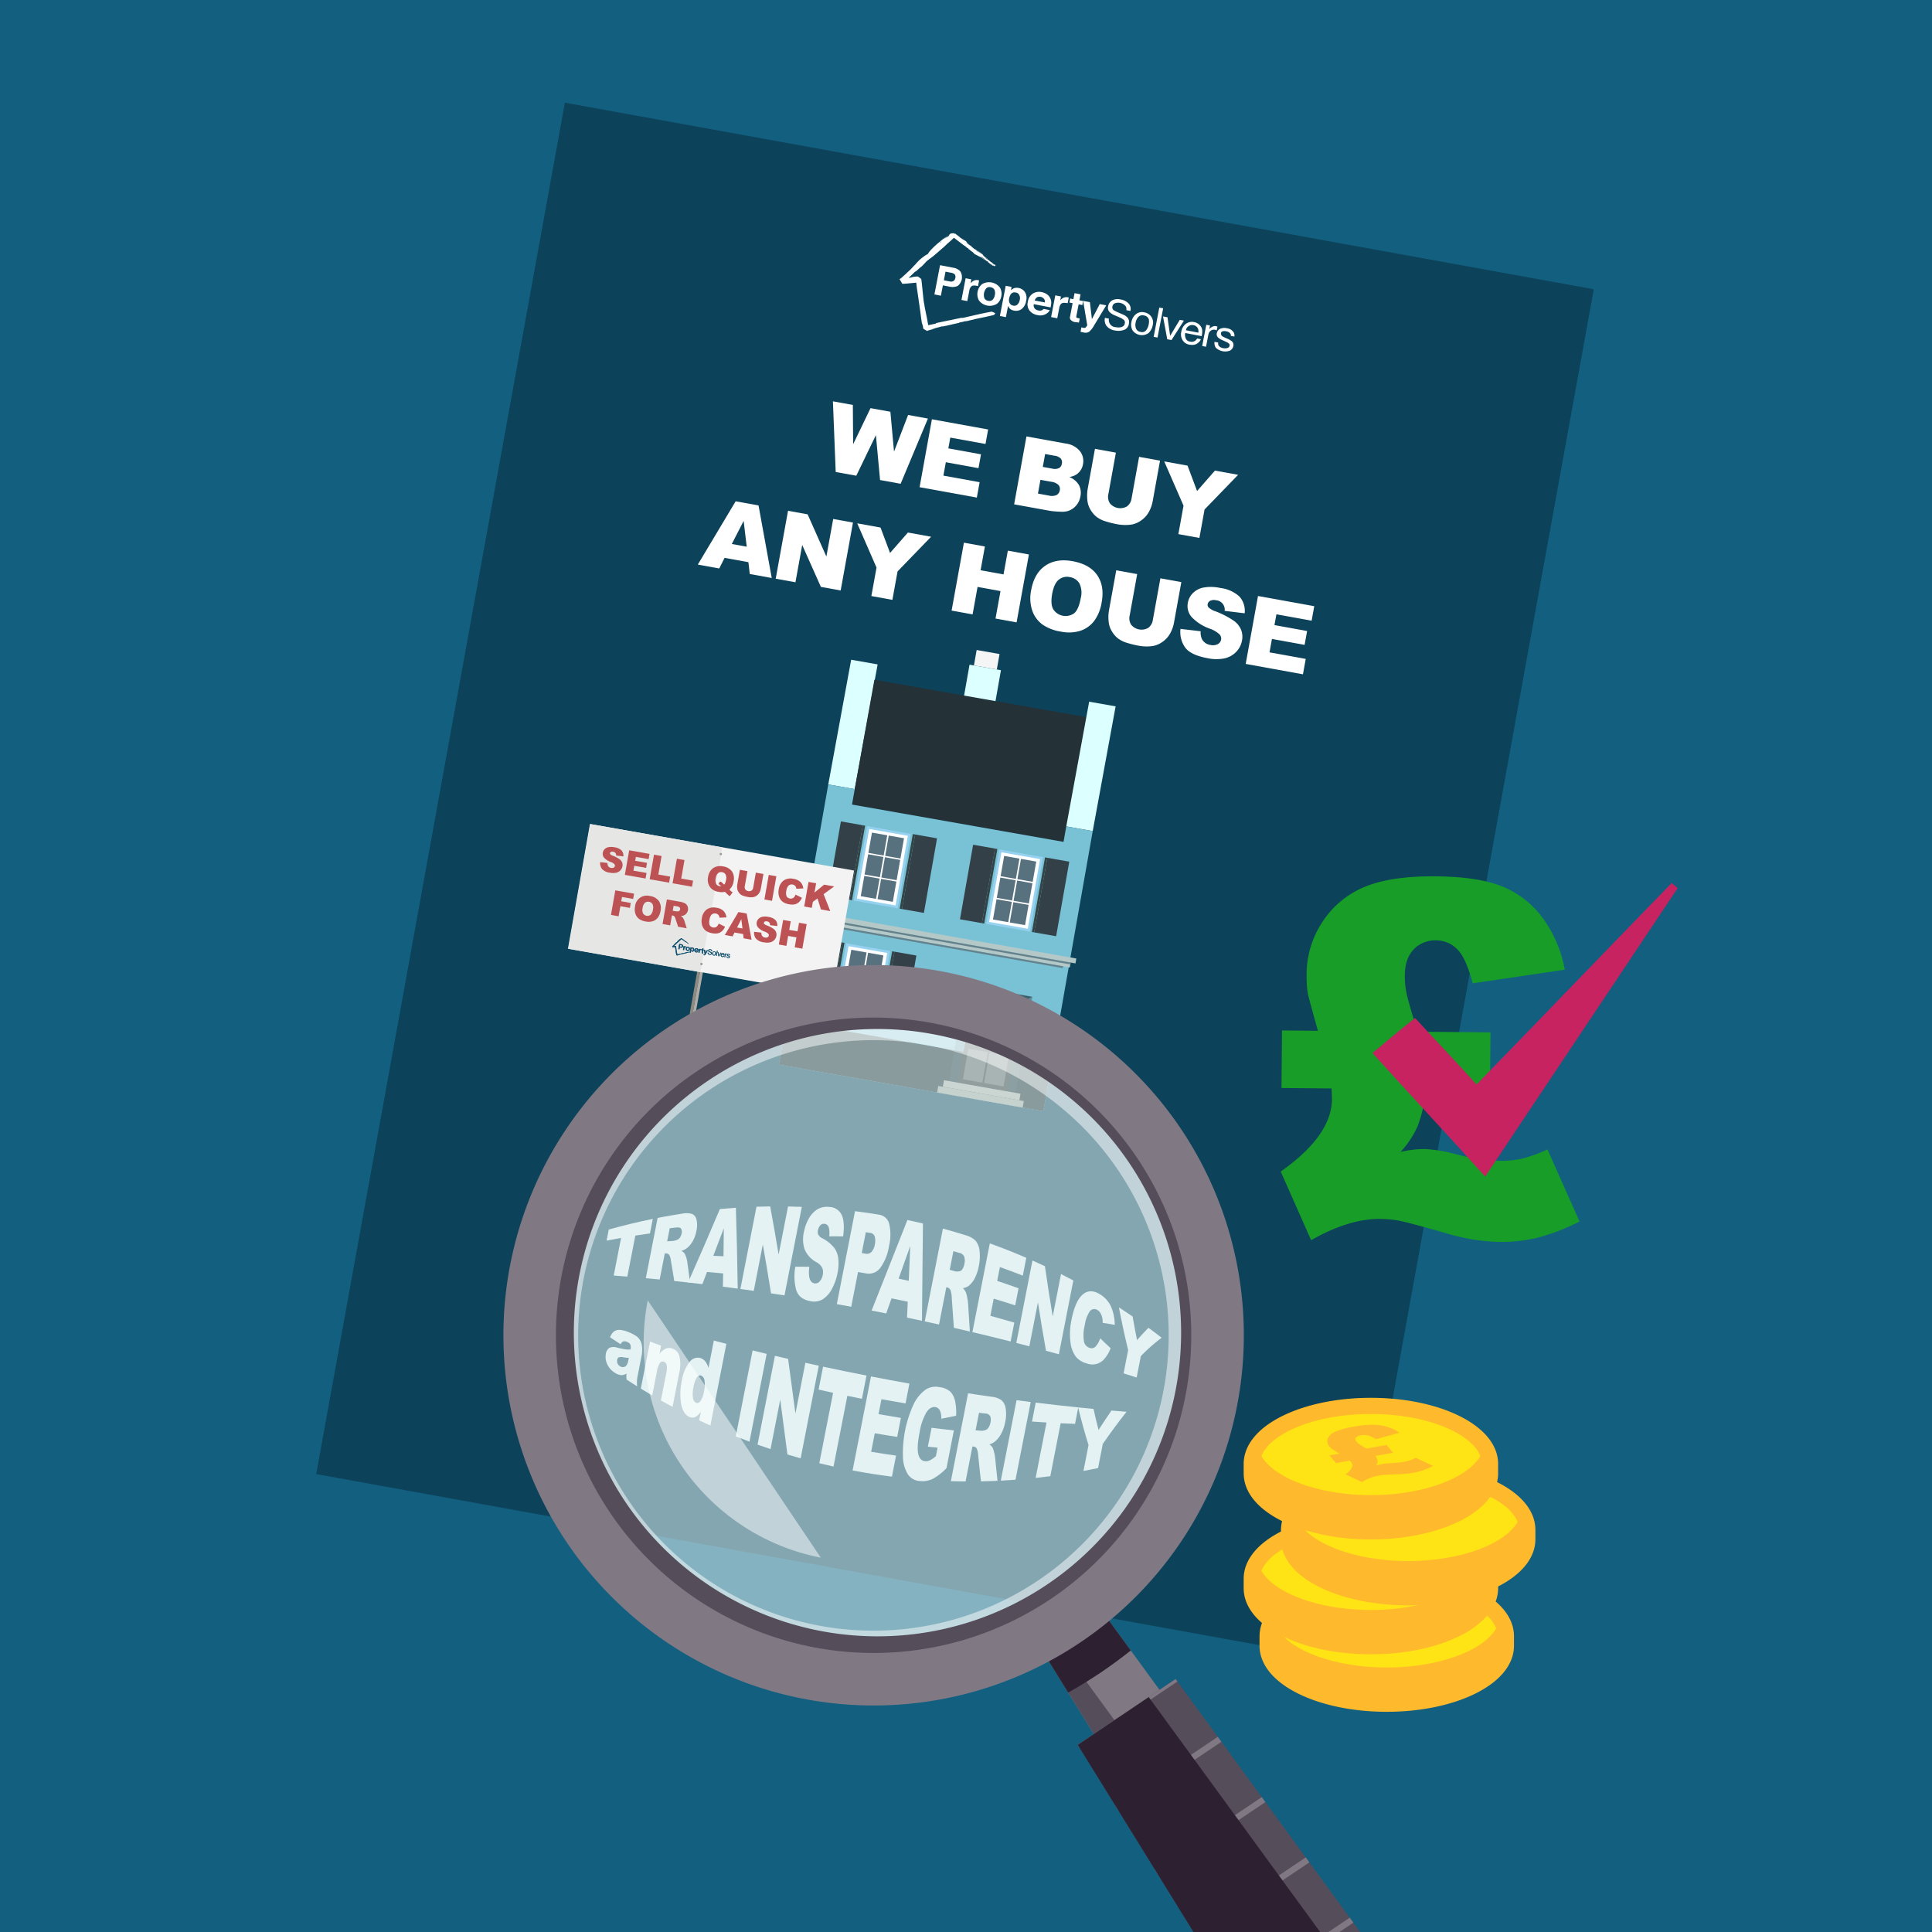 <svg xmlns="http://www.w3.org/2000/svg" xmlns:xlink="http://www.w3.org/1999/xlink" width="600" height="600" viewBox="0 0 600 600">
  <rect x="0" y="0" width="600" height="600" fill="#333333" stroke="none"/>
  <defs>
    <style>
      .a {
        fill: none;
      }

      .b {
        fill: #125f80;
      }

      .b, .e, .f, .g, .h, .i, .o, .p, .r, .s, .t, .u, .w, .x {
        fill-rule: evenodd;
      }

      .c {
        fill: #0c425a;
        stroke: #0c425a;
        stroke-miterlimit: 10;
        stroke-width: 7.2px;
      }

      .aq, .d, .r {
        fill: #fff;
      }

      .e {
        fill: #dcffff;
      }

      .f {
        fill: #243137;
      }

      .g {
        fill: #79c2d5;
      }

      .h {
        fill: #1b2529;
      }

      .i {
        fill: #f5f5f5;
      }

      .j {
        fill: #332e2b;
      }

      .k {
        fill: #696561;
      }

      .l {
        fill: #c35e2d;
      }

      .m {
        fill: #5b92a0;
      }

      .n {
        fill: #3d616b;
      }

      .o {
        fill: #334048;
      }

      .p {
        fill: #324446;
      }

      .q {
        fill: #96d2f0;
      }

      .s {
        fill: #58717f;
      }

      .t {
        fill: #b4c8c8;
      }

      .u, .v {
        fill: #64828c;
      }

      .w {
        fill: #c0b9ad;
      }

      .x {
        fill: #b4afa3;
      }

      .y {
        fill: #8f8a80;
      }

      .z {
        fill: #afaca8;
      }

      .aa {
        fill: #f3f3f3;
      }

      .ab {
        fill: #e6e6e5;
      }

      .ac {
        fill: #989898;
      }

      .ad {
        fill: #bc5253;
      }

      .ae {
        fill: #11506f;
      }

      .af {
        fill: #179d28;
      }

      .ag {
        fill: #c62360;
      }

      .ah {
        fill: #ffe415;
      }

      .ai {
        fill: #ffb92c;
      }

      .aj {
        isolation: isolate;
      }

      .ak {
        clip-path: url(#a);
      }

      .al {
        fill: #d2e9eb;
        opacity: 0.6;
      }

      .am {
        fill: #807983;
      }

      .an {
        fill: #564d5a;
      }

      .ao {
        fill: #2c2031;
      }

      .ap, .aq {
        opacity: 0.5;
      }
    </style>
    <clipPath id="a">
      <polygon class="a" points="420.164 460.769 407.392 445.358 433.085 440.827 445.857 456.239 420.164 460.769"/>
    </clipPath>
  </defs>
  <title>circles-Sell Your House Fast-2</title>
  <polygon class="b" points="-30 -16 630 -16 630 629.932 -30 629.932 -30 -16 -30 -16"/>
  <g>
    <g>
      <path class="c" d="M178.329,36.077,102.388,454.89l312.449,56.654,75.94-418.813Z"/>
      <g>
        <path class="d" d="M258.669,124.637l6.19,1.122.088,12.212,5.402-11.216,6.168,1.118,1.132,12.386,4.369-11.388,6.158,1.116-8.474,20.249-6.391-1.159-1.292-13.95-6.092,12.611-6.392-1.159Z"/>
        <path class="d" d="M289.408,130.211l17.466,3.166-.816,4.504-10.935-1.982-.607,3.352,10.143,1.839-.78,4.303-10.143-1.839-.754,4.157,11.251,2.04-.866,4.776-17.782-3.224Z"/>
        <path class="d" d="M318.774,135.535l12.2,2.212a6.759,6.759,0,0,1,4.409,2.36,4.969,4.969,0,0,1,.954,4.036,4.796,4.796,0,0,1-1.746,2.997,5.274,5.274,0,0,1-2.529.998,6,6,0,0,1,3.004,2.483,5.251,5.251,0,0,1,.466,3.54,5.853,5.853,0,0,1-1.298,2.812,5.711,5.711,0,0,1-2.461,1.693,7.021,7.021,0,0,1-2.6.242,29.281,29.281,0,0,1-2.974-.242l-11.25-2.04Zm3.571,17.752,3.324.604a3.71,3.71,0,0,0,2.482-.168,2.042,2.042,0,0,0,.98-1.479,1.891,1.891,0,0,0-.41-1.628,3.883,3.883,0,0,0-2.292-1.002l-3.31-.601ZM323.849,145l2.834.514a3.313,3.313,0,0,0,2.218-.14,1.949,1.949,0,0,0,.873-1.41,1.834,1.834,0,0,0-.337-1.547,3.255,3.255,0,0,0-1.984-.894L324.574,141Z"/>
        <path class="d" d="M353.758,141.878l6.502,1.179-2.278,12.567a10.779,10.779,0,0,1-1.222,3.424,7.756,7.756,0,0,1-2.354,2.572,7.402,7.402,0,0,1-2.928,1.274,13.362,13.362,0,0,1-4.688-.122,29.123,29.123,0,0,1-3.32-.825,8.936,8.936,0,0,1-2.888-1.406,7.732,7.732,0,0,1-1.907-2.225,6.777,6.777,0,0,1-.948-2.682,12.78,12.78,0,0,1,.042-3.675l2.278-12.566,6.503,1.179-2.332,12.865a3.732,3.732,0,0,0,.468,2.869,4.188,4.188,0,0,0,5.292.974,3.721,3.721,0,0,0,1.449-2.535Z"/>
        <path class="d" d="M361.562,143.293l7.239,1.313,2.96,7.886,5.548-6.344,7.2,1.306-10.423,10.771-1.601,8.833-6.532-1.184,1.602-8.834Z"/>
        <path class="d" d="M232.425,174.589l-7.399-1.342-1.66,3.295-6.654-1.206,11.752-19.655,7.108,1.289,4.101,22.529-6.824-1.237Zm-.525-4.807-.953-8.004-3.678,7.164Z"/>
        <path class="d" d="M244.73,158.63l6.085,1.103,5.826,13.109,2.116-11.669,6.144,1.113-3.825,21.092-6.144-1.113-5.798-13.014-2.1,11.581-6.128-1.111Z"/>
        <path class="d" d="M266.218,162.526l7.239,1.312,2.958,7.886,5.549-6.343,7.2,1.306L278.743,177.459l-1.602,8.833-6.532-1.185,1.602-8.833Z"/>
        <path class="d" d="M299.354,168.534l6.516,1.182-1.338,7.381,7.122,1.292,1.338-7.381,6.546,1.187-3.824,21.092L309.168,192.1l1.547-8.532-7.122-1.291-1.547,8.531-6.517-1.182Z"/>
        <path class="d" d="M320.25,183.231q.936-5.164,4.336-7.52t8.535-1.424q5.266.955,7.602,4.298,2.336,3.344,1.413,8.437a13.205,13.205,0,0,1-2.344,5.839,9.026,9.026,0,0,1-4.265,3.031,12.068,12.068,0,0,1-6.101.253,13.715,13.715,0,0,1-5.701-2.208,9.033,9.033,0,0,1-3.138-4.283A12.13,12.13,0,0,1,320.25,183.231Zm6.512,1.211q-.579,3.193.354,4.805a4.565,4.565,0,0,0,6.477,1.203q1.399-1.157,2.041-4.696a6.628,6.628,0,0,0-.412-4.57,4.174,4.174,0,0,0-3.01-1.965,4.022,4.022,0,0,0-3.418.822Q327.347,181.219,326.762,184.441Z"/>
        <path class="d" d="M360.37,179.598l6.503,1.18-2.278,12.566a10.761,10.761,0,0,1-1.223,3.424,7.734,7.734,0,0,1-2.353,2.572,7.397,7.397,0,0,1-2.929,1.274,13.358,13.358,0,0,1-4.688-.122,29.272,29.272,0,0,1-3.32-.825,8.933,8.933,0,0,1-2.889-1.406,7.733,7.733,0,0,1-1.906-2.225,6.777,6.777,0,0,1-.948-2.683,12.774,12.774,0,0,1,.042-3.674l2.278-12.566,6.503,1.179-2.332,12.865a3.727,3.727,0,0,0,.468,2.869A4.186,4.186,0,0,0,356.59,195a3.72,3.72,0,0,0,1.448-2.537Z"/>
        <path class="d" d="M366.61,195.308l6.271.735a4.798,4.798,0,0,0,.403,2.451,3.501,3.501,0,0,0,2.644,1.802,3.238,3.238,0,0,0,2.269-.265,1.994,1.994,0,0,0,1.031-1.381,1.968,1.968,0,0,0-.453-1.598,8.49,8.49,0,0,0-3.117-1.829,14.411,14.411,0,0,1-5.65-3.669,5.235,5.235,0,0,1-1.103-4.405,5.616,5.616,0,0,1,1.499-2.901,6.355,6.355,0,0,1,3.246-1.759,13.472,13.472,0,0,1,5.336.113,10.797,10.797,0,0,1,5.894,2.621,6.599,6.599,0,0,1,1.657,5.242l-6.208-.755a2.919,2.919,0,0,0-2.701-3.299,2.658,2.658,0,0,0-1.8.173,1.501,1.501,0,0,0-.788,1.067,1.194,1.194,0,0,0,.31.993,5.433,5.433,0,0,0,2.046,1.173,27.802,27.802,0,0,1,5.784,2.974,6.547,6.547,0,0,1,2.267,2.825,6.021,6.021,0,0,1,.275,3.275,6.809,6.809,0,0,1-1.8,3.537,7.145,7.145,0,0,1-3.607,2.028,12.883,12.883,0,0,1-5.239-.037q-5.382-.976-7.077-3.423A8.295,8.295,0,0,1,366.61,195.308Z"/>
        <path class="d" d="M390.685,185.095l17.467,3.167-.816,4.504L396.4,190.783l-.607,3.352,10.143,1.839-.78,4.302-10.144-1.839-.754,4.157,11.251,2.04-.866,4.777-17.782-3.225Z"/>
      </g>
      <g>
        <path class="d" d="M286.42,101.132c.007.059.02.124.03.204Z"/>
        <path class="d" d="M279.277,86.564c-.009.048-.057.039-.009.048a.048.048,0,0,1,.039.057l.039.057.019.029.029-.019-.077-.114Z"/>
        <path class="d" d="M288.133,102.9l.048.009Z"/>
        <path class="d" d="M279.374,86.83a.048.048,0,0,0,.039.057l.009-.048-.039-.057-.019-.029-.029.019Z"/>
        <path class="d" d="M309.106,97.267l-.009.048Z"/>
        <path class="d" d="M296.33,72.439l.048.009Z"/>
        <path class="d" d="M296.081,72.441l.048.009Z"/>
        <path class="d" d="M309.06,82.826l.048.009c-.048-.009-.086-.066-.134-.075a.151.151,0,0,1-.042-.022.356.356,0,0,1,.08.079Z"/>
        <path class="d" d="M296.282,72.43l.048.009Z"/>
        <polygon class="d" points="292.199 91.829 292.199 91.829 292.19 91.877 292.199 91.829"/>
        <path class="d" d="M355.38,97.003a3.057,3.057,0,0,0-2.584.544,3.968,3.968,0,0,0-1.415,2.455,3.559,3.559,0,0,0,.382,2.652,3.592,3.592,0,0,0,4.905.796,4.384,4.384,0,0,0,1.319-2.474,3.193,3.193,0,0,0-.478-2.671A3.318,3.318,0,0,0,355.38,97.003Zm1.355,3.782a4.187,4.187,0,0,1-.789,1.782,1.601,1.601,0,0,1-1.735.509,1.683,1.683,0,0,1-1.392-1.012,3.021,3.021,0,0,1-.138-1.862,3.451,3.451,0,0,1,.837-1.773,1.749,1.749,0,0,1,1.725-.461,1.808,1.808,0,0,1,1.547,1.24A4.544,4.544,0,0,1,356.735,100.785Z"/>
        <rect class="d" x="355.127" y="99.567" width="9.253" height="1.218" transform="translate(193.359 434.497) rotate(-79.1)"/>
        <polygon class="d" points="367.681 99.57 366.39 99.321 363.398 104.3 362.573 98.537 361.187 98.27 362.498 105.366 363.789 105.615 363.78 105.663 367.681 99.57"/>
        <path class="d" d="M341.541,94.437l-2.44,4.688-.62-5.277-2.104-.405,1.276,7.536a2.045,2.045,0,0,1-.226.403q-.213.331-.37.375a.595.595,0,0,1-.458.061,1.962,1.962,0,0,1-.526-.101l-.239-.046-.267,1.387c.191.037.335.064.478.092.096.019.239.046.383.074a2.231,2.231,0,0,0,1.766-.156,7.198,7.198,0,0,0,1.647-2.113l3.71-6.13Z"/>
        <path class="d" d="M348.016,93.006a3.67,3.67,0,0,0-2.634.286,2.653,2.653,0,0,0-1.248,1.843,1.905,1.905,0,0,0,.577,1.897,5.288,5.288,0,0,0,1.65.962l1.236.535a5.691,5.691,0,0,1,1.429.821,1.146,1.146,0,0,1,.276,1.144c-.129.669-.594,1.026-1.415,1.166a3.734,3.734,0,0,1-1.328-.057,2.22,2.22,0,0,1-2.168-2.649l-1.243-.239a3.154,3.154,0,0,0,.505,2.527,4.173,4.173,0,0,0,2.608,1.395,5.337,5.337,0,0,0,2.759-.163,2.313,2.313,0,0,0,1.562-1.931,2.148,2.148,0,0,0-.549-2.04,4.056,4.056,0,0,0-1.372-.859l-1.236-.536a13.585,13.585,0,0,1-1.63-.81,1.206,1.206,0,0,1-.333-1.106,1.381,1.381,0,0,1,.681-.96,3.004,3.004,0,0,1,3.493.921,2.164,2.164,0,0,1,.171,1.174l1.243.239a2.471,2.471,0,0,0-.628-2.402A4.351,4.351,0,0,0,348.016,93.006Z"/>
        <path class="d" d="M379.635,102.913a2.047,2.047,0,0,1,1.098-.036,2.015,2.015,0,0,1,1.352.707.961.961,0,0,1,.158.725l1.1.212a1.968,1.968,0,0,0-.2-1.278,2.919,2.919,0,0,0-2.178-1.312,3.141,3.141,0,0,0-2.071.196,1.916,1.916,0,0,0-1.012,1.392,1.37,1.37,0,0,0,.526,1.391,4.278,4.278,0,0,0,1.247.736l.91.423a7.044,7.044,0,0,1,.988.537.735.735,0,0,1,.301.752.853.853,0,0,1-.683.712,2.373,2.373,0,0,1-1.251.057,2.048,2.048,0,0,1-1.477-.83,1.443,1.443,0,0,1-.121-.916l-1.148-.221a2.717,2.717,0,0,0,.395,1.812,4.231,4.231,0,0,0,4.438.904,2.056,2.056,0,0,0,1.012-1.392,1.521,1.521,0,0,0-.412-1.468,5.887,5.887,0,0,0-1.611-.905l-.776-.348a5.203,5.203,0,0,1-.758-.444,1.168,1.168,0,0,1-.283-.848A.709.709,0,0,1,379.635,102.913Z"/>
        <path class="d" d="M373.198,104.402a9.234,9.234,0,0,0,.181-1.453,3.135,3.135,0,0,0-.257-1.24,3.245,3.245,0,0,0-.886-1.063,3.071,3.071,0,0,0-1.37-.611,3.127,3.127,0,0,0-2.584.544,3.696,3.696,0,0,0-1.406,2.408,3.425,3.425,0,0,0,.42,2.709,3.015,3.015,0,0,0,2.025,1.332,6,6,0,0,0,.975.089,2.79,2.79,0,0,0,1.468-.412,4.791,4.791,0,0,0,.712-.607,1.551,1.551,0,0,0,.444-.758l-1.148-.221a1.87,1.87,0,0,1-2.171.971,1.612,1.612,0,0,1-1.315-.898,2.739,2.739,0,0,1-.204-1.775Zm-4.062-3.113a1.843,1.843,0,0,1,1.45-.316,1.813,1.813,0,0,1,1.469,1.126,2.553,2.553,0,0,1,.114,1.212l-3.874-.746A1.802,1.802,0,0,1,369.136,101.288Z"/>
        <path class="d" d="M377.674,102.536a.292.292,0,0,1,.182.085l.23-1.196c-.143-.028-.239-.046-.278-.103l-.096-.018a1.803,1.803,0,0,0-1.335.239,2.298,2.298,0,0,0-.826.684l.221-1.148-1.148-.221-1.271,6.6,1.196.23.737-3.826a1.804,1.804,0,0,1,.718-1.151,1.706,1.706,0,0,1,1.488-.259A.293.293,0,0,0,377.674,102.536Z"/>
        <path class="d" d="M310.539,89.31a4.259,4.259,0,0,0-5.547-1.068,4.063,4.063,0,0,0-.976,5.069,4.259,4.259,0,0,0,5.548,1.068,3.737,3.737,0,0,0,1.397-2.36A3.822,3.822,0,0,0,310.539,89.31Zm-1.588,2.323a2.624,2.624,0,0,1-.734,1.495,1.472,1.472,0,0,1-1.345.287,1.615,1.615,0,0,1-1.142-.765,3.165,3.165,0,0,1,.608-3.156,1.472,1.472,0,0,1,1.345-.287,1.615,1.615,0,0,1,1.142.765A2.624,2.624,0,0,1,308.951,91.633Z"/>
        <path class="d" d="M300.415,93.461l.617-3.204a2.542,2.542,0,0,1,.469-1.15c.331-.432.894-.522,1.659-.375l.239.046a.949.949,0,0,1,.326.112l.35-1.817-.143-.028-.096-.018a2.223,2.223,0,0,0-1.47.163,4.173,4.173,0,0,0-.94.761l.23-1.196-1.769-.341-1.298,6.743,1.817.35Z"/>
        <path class="d" d="M307.908,96.789l-.515.099-1.545.298c-.572.138-1.135.228-1.707.365s-1.192.267-1.764.404-1.192.266-1.764.404-1.144.276-1.659.375l-.048-.009-.048-.009-.048-.009-.048-.009c-.105.029-.2.011-.305.04s-.201.011-.258.05c-.105.029-.201.011-.258.05-.105.029-.2.011-.258.05-.515.099-1.03.199-1.602.336s-1.135.228-1.755.356-1.24.257-1.86.386l-1.86.386.048.009.048.009.048.009a73.484,73.484,0,0,0-.228.154c-.153.02-.258.05-.41.07a2.362,2.362,0,0,0-.362.079c-.105.029-.258.05-.362.079s-.258.05-.362.079l-.773.149c-.031-.353-.169-.925-.279-1.641-.119-.668-.307-1.497-.456-2.27s-.307-1.497-.397-2.06-.16-.973-.189-1.078l-.07-.41c-.04-.305-.071-.658-.112-.964-.031-.353-.071-.659-.103-1.012s-.072-.659-.103-1.012-.071-.658-.103-1.012c-.02-.153-.04-.305-.051-.506-.02-.153-.04-.305-.051-.506-.02-.153-.04-.305-.051-.506l-.061-.458-.121-.916a2.881,2.881,0,0,1-.346-.265,1.634,1.634,0,0,1-.259-.199.824.824,0,0,0-.221-.142c-.039-.057-.134-.075-.173-.132l-.048-.009-.048-.009-.048-.009-.048-.009-.153.02-.248.002-.506.051c-.153.02-.258.05-.41.07a.979.979,0,0,0-.419.118c-.153.02-.258.05-.41.07a2.385,2.385,0,0,0-.362.079l-.048-.009-.048-.009-.048-.009-.048-.009c.057-.039.123-.125.18-.164s.123-.125.18-.164a200.258,200.258,0,0,1,.361-.327l.977-.953a.67.67,0,0,1,.18-.164l.171-.116.171-.116c.057-.039.105-.029.162-.068a3.299,3.299,0,0,0,.37-.375.859.859,0,0,0,.237-.202,1.06,1.06,0,0,0,.237-.202c.066-.086.237-.202.418-.366a3.682,3.682,0,0,0,.408-.318c.18-.164.427-.414.616-.625.246-.25.436-.462.626-.673.18-.164.313-.337.37-.375l-.123.125a7.27,7.27,0,0,1,.646-.52,5.359,5.359,0,0,1,.58-.434c.18-.164.399-.27.58-.434s.408-.318.589-.482c.294-.241.598-.53.892-.771s.598-.53.892-.77.598-.53.892-.77a11.264,11.264,0,0,0,.845-.78,4.215,4.215,0,0,0,.427-.414c.123-.125.294-.241.418-.366s.294-.241.418-.366.294-.241.418-.366l.787-.741.114-.077.221.142,1.037.795.519.397q.259.199.519.398l.519.397a2.993,2.993,0,0,0,.528.35,554.499,554.499,0,0,1,.519.397c.039.057.086.066.077.114a.82.82,0,0,0,.221.142.17.17,0,0,1,.086.066l.096.018c.048.009.086.066.173.133l-.018.096a2.374,2.374,0,0,1,.307.208l.259.199c.086.066.125.123.211.19s.173.133.259.199l.048.009c.048.009.048.009.086.066.048.009.038.057.086.066a.169.169,0,0,1,.086.066l.039.057c.038.057.086.066.173.133.039.057.134.075.125.123a.048.048,0,0,1,.038.057c.048.009.048.009.039.057a84.668,84.668,0,0,0,.077.114c.048.009.039.057.086.066s.182.085.364.169.403.226.633.32a5,5,0,0,0,.633.32c.182.085.316.16.364.169l.086.066a.169.169,0,0,1,.086.066c.048.009.048.009.086.066l.048.009.259.199-.048-.009.259.199.048.009-.009.048c.048.009.086.066.134.075s.086.066.134.075.086.066.134.075.086.066.134.075a2.885,2.885,0,0,0-.346-.265,1.706,1.706,0,0,1-.337-.313c-.125-.123-.211-.19-.337-.313s-.211-.189-.337-.313c.048.009.086.066.182.085a.252.252,0,0,1,.173.133c.086.066.134.075.173.132s.134.075.173.133a1.074,1.074,0,0,0,.211.189,1.018,1.018,0,0,1,.25.247c.086.066.211.19.298.256a1.226,1.226,0,0,1,.298.256l.048.009.096.018.096.018c.048.009.086.066.134.075-.009.048.039.057.086.066s.039.057.086.066.039.057.086.066a.169.169,0,0,1,.086.066c-.048-.009-.086-.066-.134-.075s-.086-.066-.134-.075-.086-.066-.134-.075-.086-.066-.134-.075l.077.114c.039.057.086.066.173.133.038.057.134.075.173.132s.134.075.125.123a.151.151,0,0,1,.086.066c.048.009.086.066.173.133s.134.075.173.133.134.075.173.132l.039.057a.048.048,0,0,1,.038.057.17.17,0,0,0,.086.066l.048.009.048.009.048.009a.048.048,0,0,1,.039.057l.048.009a.048.048,0,0,1,.039.057c.048.009.039.057.086.066l.048.009.048.009.048.009.048.009.048.009.048.009c.096.018.134.075.23.094a.37.37,0,0,1,.14.062.196.196,0,0,1-.045-.044.048.048,0,0,1-.039-.057l.009-.048a.048.048,0,0,0,.057-.039l.048.009.048.009.048.009.048.009.048.009.048.009.048.009.048.009c-.289-.304-.241-.294-.241-.294.009-.048.018-.096-.029-.105-.039-.057-.086-.066-.173-.132l.039.057a.048.048,0,0,1,.039.057l-.096-.018c-.048-.009-.086-.066-.134-.075a.37.37,0,0,1-.173-.133c-.039-.057-.134-.075-.173-.133a.048.048,0,0,0-.039-.057.17.17,0,0,0-.086-.066c-.039-.057-.086-.066-.125-.123s-.086-.066-.173-.133c-.048-.009-.048-.009-.086-.066l-.048-.009-.048-.009c-.048-.009-.039-.057-.086-.066a.17.17,0,0,1-.086-.066c-.048-.009-.039-.057-.086-.066l.009-.048a.18.18,0,0,1-.134-.075.171.171,0,0,1-.086-.066.105.105,0,0,1-.077-.114.179.179,0,0,0-.134-.075l-.048-.009-.048-.009c-.086-.066-.134-.075-.221-.142a.42.42,0,0,0-.259-.199c-.096-.018-.125-.123-.221-.142-.086-.066-.134-.075-.173-.132l-.039-.057-.077-.114a.048.048,0,0,0-.039-.057l.009-.048a.171.171,0,0,1,.086.066,42.258,42.258,0,0,1,.077.114c.048.009.039.057.086.066l.048.009.048.009a.15.15,0,0,1,.086.066c.048.009.048.009.086.066.048.009.038.057.086.066s.048.009.086.066l.048.009.048.009c-.039-.057-.086-.066-.125-.123s-.086-.066-.173-.132c-.039-.057-.134-.075-.173-.133s-.134-.075-.173-.133l.039.057a.369.369,0,0,1-.173-.132c-.086-.066-.134-.075-.221-.142a.822.822,0,0,0-.221-.142.671.671,0,0,1-.164-.18l.048.009.048.009-.193-.285.048.009c-.048-.009-.096-.018-.086-.066a.17.17,0,0,1-.086-.066c-.048-.009-.039-.057-.086-.066s-.039-.057-.086-.066a1.572,1.572,0,0,0-.269-.151c-.134-.075-.355-.217-.537-.302a4.075,4.075,0,0,0-.537-.302,2.031,2.031,0,0,1-.221-.142c-.048-.009-.048-.009-.086-.066a.048.048,0,0,1-.039-.057,42.41,42.41,0,0,1-.077-.114,3.352,3.352,0,0,1,.441.283c.182.085.355.217.537.302a4.447,4.447,0,0,0,.403.226.484.484,0,0,0,.182.085,3.138,3.138,0,0,0-.441-.283,9.591,9.591,0,0,0-.844-.51c-.307-.208-.623-.368-.844-.51a2.115,2.115,0,0,1-.432-.331,121.305,121.305,0,0,1-.173-.133c-.048-.009-.048-.009-.086-.066l-.048-.009a15.436,15.436,0,0,1-.077-.114l-.039-.057-.164-.18c-.134-.075-.221-.142-.355-.217s-.259-.199-.394-.274-.259-.199-.394-.274l-.403-.226.143.028.143.028a.367.367,0,0,1,.182.085,2.129,2.129,0,0,0,.23.094l.039.057.048.009c.048.009.048.009.086.066.048.009.048.009.086.066l.048.009c-.086-.066-.125-.123-.173-.133a.37.37,0,0,1-.173-.132c-.039-.057-.134-.076-.221-.142s-.134-.075-.221-.142a84.668,84.668,0,0,0-.077-.114,42.591,42.591,0,0,0-.116-.171l.048.009a.792.792,0,0,0-.259-.199,4.979,4.979,0,0,0-.441-.283c-.182-.085-.355-.217-.537-.302a4.496,4.496,0,0,1-.432-.331c-.048-.009-.048-.009-.086-.066l-.048-.009-.048-.009a.15.15,0,0,1-.086-.066,2.712,2.712,0,0,1-.337-.313c-.134-.075-.211-.19-.346-.265s-.211-.19-.346-.265a1.976,1.976,0,0,1-.384-.322l-.048-.009-.048-.009-.048-.009-.048-.009-.009.048a.038.038,0,0,0,.013.037l-.32-.245-.048-.009-.114.077-.039-.057c-.048-.009-.153.02-.2.011-.096-.018-.153.02-.248.002-.048-.009-.105.029-.153.02l-.057.039-.057.039-.057.038-.048-.009.009-.048.009-.048c-.048-.009-.057.039-.114.077s-.114.077-.123.125c-.057.038-.114.077-.123.125a.253.253,0,0,0-.133.173l-.009.048-.009.048c-.009.048-.057.039-.066.086s-.066.086-.133.173l-.228.154-.114.077-.114.077-.171.116-.048-.009.009-.048.009-.048a2.861,2.861,0,0,1-.246.25l-.171.116a.683.683,0,0,1-.213.104c.198-.174.404-.337.592-.527.237-.202.532-.443.769-.645-.58.434-1.216.907-1.853,1.379s-1.234,1.002-1.823,1.484c-.598.53-1.148,1.068-1.641,1.569a9.065,9.065,0,0,0-1.249,1.594,1.777,1.777,0,0,0-.657.32c-.285.193-.627.425-.922.666a8.685,8.685,0,0,0-.826.684c-.237.202-.361.327-.361.327a2.71,2.71,0,0,1-.313.336,4.491,4.491,0,0,0-.313.337,1.972,1.972,0,0,0-.322.384q-.185.188-.37.375c-.18.164-.37.375-.559.587s-.37.375-.559.587a5.879,5.879,0,0,1-.607.577c-.19.212-.418.366-.607.578l-1.262,1.146-.598.529.038.057.039.057.039.057.039.057-.048-.009-.039-.057-.039-.057-.039-.057-.039-.057-.057.039-.304.289h0l.077.114c.077.114.145.276.3.504s.261.447.445.78l.048.009.105-.029.248-.002.048.009.048.009.048.009.048.009a5.313,5.313,0,0,1,.859-.083c.305-.04.554-.042.859-.083s.554-.042.859-.083.554-.042.859-.083l.305-.04.152,1.269c.081.611.211,1.479.362,2.5.16.973.292,2.09.472,3.216.132,1.117.321,2.195.433,3.158s.252,1.784.332,2.395l.12.817a.475.475,0,0,1-.001-.149.438.438,0,0,1-.002-.248,2.132,2.132,0,0,1-.002-.248,3.132,3.132,0,0,1-.031-.353c.029.105.02.153.05.258s.02.153.05.258.02.153.05.258.02.153.05.258l.099.515.05.257.029.105-.009.048a.048.048,0,0,1,.039.057c.048.009.086.066.182.085.086.066.134.075.221.142s.182.085.269.151.182.085.269.151.182.085.221.142a.369.369,0,0,0,.182.085.151.151,0,0,1-.086-.066c-.048-.009-.086-.066-.134-.075l.057-.039c.162-.068.362-.079.524-.147s.362-.079.524-.147.362-.079.524-.147a4.548,4.548,0,0,1,.524-.147,1798.93,1798.93,0,0,0-.305.041c-.048-.009-.153.02-.2.011a1.232,1.232,0,0,0-.353.031l.716-.11a5.295,5.295,0,0,1,.581-.186c.21-.059.476-.156.734-.206s.524-.147.734-.206a6.497,6.497,0,0,0,.629-.176c-.057.039-.009.048-.009.048a.369.369,0,0,0,.201-.011c.105-.029.2-.011.305-.04a2.377,2.377,0,0,1,.362-.079l-.41.07c.105-.029.153-.02.258-.05s.153-.02.258-.05.153-.02.258-.05.201-.011.258-.05c.153-.02.315-.088.467-.108s.315-.088.467-.108.315-.088.467-.108.315-.088.467-.108.315-.088.467-.108.315-.088.467-.108a1.738,1.738,0,0,0,.467-.108,3.393,3.393,0,0,0,.41-.07.048.048,0,0,0,.057-.039c.048.009.048.009.057-.039a34.192,34.192,0,0,1,.114-.077c.048.009.105-.029.153-.02a.17.17,0,0,0,.105-.029c.048.009.048.009.105-.029l.096.018,1.354-.335c-.009.048.048.009.096.018a1.014,1.014,0,0,0,.305-.04c.105-.029.201-.011.258-.05.048.009.048.009-.057.039.258-.05.476-.156.734-.206s.467-.108.725-.158.467-.108.677-.167.467-.108.677-.167c.41-.07.83-.188,1.24-.257s.83-.187,1.24-.257.83-.188,1.192-.266c.41-.07.83-.188,1.192-.267l.572-.138.057-.039.048.009.009-.048a.151.151,0,0,1,.066-.086c.009-.048.057-.039.066-.086a.17.17,0,0,1,.066-.086c.009-.048.066-.086.075-.134a.17.17,0,0,1,.066-.086,8.504,8.504,0,0,0-1.006-.442S307.918,96.741,307.908,96.789Zm.699-14.447-.048-.009-.048-.009C308.616,82.294,308.616,82.294,308.607,82.342Zm-.872-.366.048.009c.048.009.048.009.086.066.048.009.048.009.086.066a.17.17,0,0,0,.086.066c.048.009.086.066.134.075s.086.066.134.075.086.066.134.075l.048.009.048.009.048.009.048.009c-.057.039-.057.039-.009.048s.048.009.086.066l-.048-.009-.048-.009a.178.178,0,0,1-.134-.075c-.048-.009-.086-.066-.182-.085-.048-.009-.134-.075-.182-.085s-.039-.057-.086-.066-.086-.066-.134-.075a.17.17,0,0,1-.086-.066.048.048,0,0,1-.039-.057l-.086-.066Zm-11.108-9.281h0l0,0Zm-.252.794.048.009-.057.039-.048-.009Zm-.859.083-.048-.009-.048-.009C295.478,73.515,295.478,73.515,295.516,73.572Zm-3.027,1.264a1.004,1.004,0,0,1-.181.201.179.179,0,0,0-.075.134c-.057.039-.114.077-.123.125-.057.039-.066.086-.114.077l-.057.039-.048-.009-.035-.007c.144-.133.294-.27.461-.407C292.372,74.934,292.432,74.887,292.489,74.836Zm-7.216,12.783a.125.125,0,0,1,.066.043C285.32,87.664,285.296,87.653,285.273,87.619Zm3.1,14.037a.048.048,0,0,0-.039-.057c.048.009.048.009.086.066Z"/>
        <path class="d" d="M334.943,98.821a1.449,1.449,0,0,1-.651-.225c-.086-.066-.05-.257.006-.544l.681-3.539,1.148.221.24-1.243-1.148-.221.359-1.865-1.865-.359-.359,1.865-1.004-.193L332.11,93.96l1.004.193-.801,4.16a1.084,1.084,0,0,0,.16.973,2.24,2.24,0,0,0,1.687.771l.918.127.249-1.291-.191-.037Z"/>
        <path class="d" d="M294.825,89.012a4.073,4.073,0,0,0,2.568-.2,3.426,3.426,0,0,0,.866-4.495,3.534,3.534,0,0,0-2.157-1.159l-4.161-.801-1.75,9.086,2.009.387.617-3.204Zm-1.189-4.643,1.817.35a1.908,1.908,0,0,1,1.045.499,1.248,1.248,0,0,1,.189,1.078,1.435,1.435,0,0,1-.585.979,1.546,1.546,0,0,1-1.164.123l-1.817-.35Z"/>
        <path class="d" d="M316.318,89.431a2.516,2.516,0,0,0-1.565.145,4.504,4.504,0,0,0-.798.54l.193-1.004-1.817-.35-1.805,9.373,1.865.359.672-3.491a2.848,2.848,0,0,0,.493.789,2.347,2.347,0,0,0,1.361.659,2.87,2.87,0,0,0,2.375-.485,3.955,3.955,0,0,0,1.386-2.56,3.449,3.449,0,0,0-.373-2.7A2.973,2.973,0,0,0,316.318,89.431Zm.38,3.694a2.568,2.568,0,0,1-.725,1.447,1.416,1.416,0,0,1-1.306.344,1.645,1.645,0,0,1-.901-.471,1.959,1.959,0,0,1-.356-1.755,3.299,3.299,0,0,1,.431-1.206,1.401,1.401,0,0,1,1.61-.632,1.325,1.325,0,0,1,1.124.861A2.06,2.06,0,0,1,316.698,93.125Z"/>
        <path class="d" d="M331.678,92.34a2.222,2.222,0,0,0-1.47.163,3.178,3.178,0,0,0-.94.761l.23-1.196-1.769-.341-1.298,6.743,1.913.368.617-3.204a2.538,2.538,0,0,1,.469-1.149c.331-.432.894-.522,1.659-.375-.039-.057.057-.039.153-.02a.947.947,0,0,1,.326.112l.35-1.817-.143-.028Z"/>
        <path class="d" d="M326.266,95.463a10.661,10.661,0,0,0,.21-1.348,3.345,3.345,0,0,0-.307-1.497,3.275,3.275,0,0,0-1.05-1.244,4.619,4.619,0,0,0-1.609-.657,3.728,3.728,0,0,0-2.767.459,3.563,3.563,0,0,0-1.52,2.485,3.191,3.191,0,0,0,.584,2.89,4,4,0,0,0,2.378,1.301,3.562,3.562,0,0,0,2.872-.488,2.533,2.533,0,0,0,.948-1.058l-1.913-.368a1.909,1.909,0,0,1-.475.405,1.853,1.853,0,0,1-1.107.084,2.482,2.482,0,0,1-1.006-.442,1.629,1.629,0,0,1-.45-1.525Zm-4.263-3.102a1.642,1.642,0,0,1,1.173-.171,1.737,1.737,0,0,1,1.026.595,1.323,1.323,0,0,1,.276,1.144l-3.156-.608A1.984,1.984,0,0,1,322.003,92.361Z"/>
      </g>
      <g>
        <polygon class="e" points="257.226 243.621 265.444 245.07 272.558 206.334 264.338 204.884 257.226 243.621 257.226 243.621"/>
        <polygon class="f" points="264.598 249.867 330.292 261.451 337.404 222.714 271.553 211.103 265.444 245.07 264.598 249.867 264.598 249.867"/>
        <polygon class="e" points="331.138 256.654 339.356 258.103 346.468 219.366 338.25 217.917 331.138 256.654 331.138 256.654"/>
        <polygon class="g" points="324.015 345.106 339.356 258.103 331.138 256.654 330.292 261.451 264.598 249.867 265.444 245.07 257.226 243.621 241.885 330.624 324.015 345.106 324.015 345.106"/>
        <polygon class="e" points="310.853 208.14 301.098 206.42 299.406 216.014 309.162 217.734 310.853 208.14 310.853 208.14"/>
        <polygon class="h" points="324.015 345.106 326.421 331.46 244.291 316.978 241.885 330.624 324.015 345.106 324.015 345.106"/>
        <polygon class="f" points="315.375 339.391 317.064 329.81 314.267 329.317 312.577 338.898 315.375 339.391 315.375 339.391"/>
        <polygon class="f" points="297.524 336.243 299.214 326.663 296.41 326.169 294.721 335.749 297.524 336.243 297.524 336.243"/>
        <polygon class="i" points="310.419 203.116 303.309 201.863 302.463 206.661 309.573 207.914 310.419 203.116 310.419 203.116"/>
        <g>
          <path class="j" d="M317.622,311.076l-15.188-2.678L297.55,336.101l15.188,2.678Z"/>
          <path class="k" d="M307.045,324.993l2.403-13.626-6.018-1.061-2.403,13.626Z"/>
          <path class="k" d="M310.016,311.467l-2.403,13.626,6.018,1.061,2.403-13.626Z"/>
          <path class="k" d="M305.064,336.23l1.669-9.463-6.018-1.061-1.669,9.463Z"/>
          <path class="k" d="M311.65,337.392l1.669-9.463-6.018-1.061-1.669,9.463Z"/>
          <path class="l" d="M313.818,327.212a.972.972,0,0,0-.228-.821,1.282,1.282,0,0,0-1.705-.301.971.971,0,0,0-.495.693.995.995,0,0,0,.224.844,1.239,1.239,0,0,0,.794.481,1.18,1.18,0,0,0,.911-.181A.995.995,0,0,0,313.818,327.212Z"/>
        </g>
        <path class="m" d="M302.576,307.592l-2.596-1.667-3.569,20.243,2.803.494Z"/>
        <polygon class="m" points="320.634 309.567 317.764 310.27 314.401 329.341 317.064 329.81 320.634 309.567"/>
        <path class="n" d="M300.031,305.934l2.421,2.426,15.181,2.677,3.001-1.47Z"/>
        <g>
          <polygon class="o" points="286.924 283.517 280.115 282.316 284.199 259.159 291.007 260.359 286.924 283.517 286.924 283.517"/>
          <polygon class="p" points="280.115 282.316 279.403 282.191 283.486 259.033 284.199 259.159 280.115 282.316 280.115 282.316"/>
          <polygon class="o" points="257.065 278.252 263.874 279.452 267.957 256.295 261.149 255.094 257.065 278.252 257.065 278.252"/>
          <polygon class="p" points="263.874 279.452 264.587 279.578 268.67 256.421 267.957 256.295 263.874 279.452 263.874 279.452"/>
          <rect class="q" x="262.294" y="262.425" width="23.48" height="13.796" transform="translate(-38.783 492.426) rotate(-80)"/>
          <polygon class="r" points="269.937 257.456 281.942 259.572 278.13 281.19 266.125 279.073 269.937 257.456 269.937 257.456"/>
          <path class="s" d="M270.794,258.573l4.745.837-1.11,6.295-4.745-.837,1.11-6.295Zm5.215.92,4.743.836-1.11,6.295-4.743-.836,1.11-6.295Zm3.558,7.561-1.11,6.295-4.743-.836,1.11-6.295,4.743.836Zm-1.186,6.726-1.11,6.294-4.743-.836,1.11-6.294,4.743.836Zm-6.324,5.374-4.745-.837,1.11-6.294,4.745.837-1.11,6.293Zm-3.559-7.561,1.11-6.295,4.745.837-1.11,6.295-4.745-.837Z"/>
        </g>
        <g>
          <polygon class="o" points="280.508 319.906 273.699 318.705 277.782 295.548 284.591 296.748 280.508 319.906 280.508 319.906"/>
          <polygon class="p" points="273.699 318.705 272.987 318.579 277.07 295.422 277.782 295.548 273.699 318.705 273.699 318.705"/>
          <polygon class="o" points="250.649 314.641 257.458 315.841 261.541 292.684 254.732 291.483 250.649 314.641 250.649 314.641"/>
          <polygon class="p" points="257.458 315.841 258.17 315.967 262.254 292.809 261.541 292.684 257.458 315.841 257.458 315.841"/>
          <rect class="q" x="255.877" y="298.814" width="23.48" height="13.796" transform="translate(-79.921 516.177) rotate(-80)"/>
          <polygon class="r" points="263.521 293.844 275.525 295.961 271.714 317.579 259.709 315.462 263.521 293.844 263.521 293.844"/>
          <path class="s" d="M264.378,294.962l4.745.837-1.11,6.295-4.745-.837,1.11-6.295Zm5.215.92,4.743.836-1.11,6.295-4.743-.836,1.11-6.295Zm3.558,7.561-1.11,6.295-4.743-.836,1.11-6.295,4.743.836Zm-1.186,6.726-1.11,6.293-4.743-.836,1.11-6.293,4.743.836Zm-6.324,5.374-4.745-.837,1.11-6.293,4.745.837-1.11,6.294Zm-3.559-7.561,1.11-6.295,4.745.837-1.11,6.295-4.745-.837Z"/>
        </g>
        <g>
          <polygon class="o" points="298.129 285.493 304.938 286.693 309.021 263.536 302.212 262.335 298.129 285.493 298.129 285.493"/>
          <polygon class="p" points="304.938 286.693 305.65 286.819 309.734 263.661 309.021 263.536 304.938 286.693 304.938 286.693"/>
          <polygon class="o" points="327.988 290.757 321.179 289.557 325.263 266.399 332.071 267.6 327.988 290.757 327.988 290.757"/>
          <polygon class="p" points="321.179 289.557 320.467 289.431 324.55 266.274 325.263 266.399 321.179 289.557 321.179 289.557"/>
          <rect class="q" x="303.357" y="269.666" width="23.48" height="13.796" transform="translate(-11.981 538.849) rotate(-80)"/>
          <polygon class="r" points="323.005 266.813 311.001 264.696 307.189 286.314 319.194 288.431 323.005 266.813 323.005 266.813"/>
          <path class="s" d="M321.817,267.57l-1.11,6.295-4.745-.837,1.11-6.295,4.745.837Zm-5.215-.92-1.11,6.295-4.743-.836,1.11-6.295,4.743.836Zm-5.929,5.888,4.743.836-1.11,6.295-4.743-.836,1.11-6.295Zm-1.186,6.726,4.743.836-1.11,6.293-4.743-.836,1.11-6.293Zm4.104,7.213,1.11-6.294,4.745.837-1.11,6.293-4.745-.837Zm5.93-5.888-4.745-.837,1.11-6.295,4.745.837-1.11,6.295Z"/>
        </g>
        <g>
          <polygon class="t" points="249.731 284.339 332.508 298.934 332.239 300.459 249.463 285.863 249.731 284.339 249.731 284.339"/>
          <polygon class="t" points="334.273 297.673 334.004 299.198 248.2 284.069 248.468 282.544 330.429 296.996 334.273 297.673"/>
          <polygon class="u" points="330.026 300.069 250.992 286.133 250.892 286.701 330.06 300.661 330.16 300.092 330.026 300.069"/>
          <rect class="v" x="290.781" y="249.894" width="0.577" height="84.053" transform="translate(-46.96 527.877) rotate(-80)"/>
        </g>
        <polygon class="w" points="292.809 337.507 293.167 335.475 316.929 339.665 316.571 341.697 292.809 337.507 292.809 337.507"/>
        <polygon class="x" points="291.027 339.289 291.386 337.257 317.954 341.941 317.596 343.974 313.639 343.276 291.027 339.289 291.027 339.289"/>
      </g>
      <g>
        <polygon class="y" points="218.102 292.711 217.885 293.944 212.791 322.832 213.671 322.987 218.982 292.866 218.102 292.711"/>
        <polygon class="z" points="218.984 292.866 218.766 294.099 213.673 322.987 214.554 323.143 219.865 293.022 218.984 292.866"/>
        <rect class="aa" x="201.149" y="240.841" width="39.328" height="83.285" transform="translate(-95.723 450.89) rotate(-80)"/>
        <rect class="ab" x="180.644" y="258.047" width="39.328" height="41.643" transform="matrix(0.174, -0.985, 0.985, 0.174, -109.107, 427.708)"/>
        <path class="ac" d="M223.917,264.88a.358.358,0,1,1-.415.291.358.358,0,0,1,.415-.291"/>
        <path class="ac" d="M217.895,299.031a.357.357,0,1,1-.415.291.358.358,0,0,1,.415-.291"/>
        <g>
          <path class="ad" d="M186.396,267.746l2.269.255a1.746,1.746,0,0,0,.15.886,1.265,1.265,0,0,0,.96.646,1.172,1.172,0,0,0,.819-.1.719.719,0,0,0,.369-.501.708.708,0,0,0-.166-.577,3.045,3.045,0,0,0-1.129-.655,5.201,5.201,0,0,1-2.05-1.317,1.892,1.892,0,0,1-.406-1.591,2.021,2.021,0,0,1,.537-1.052A2.3,2.3,0,0,1,188.92,263.1a4.87,4.87,0,0,1,1.93.031,3.891,3.891,0,0,1,2.134.938,2.382,2.382,0,0,1,.608,1.892l-2.245-.261a1.053,1.053,0,0,0-.983-1.188.957.957,0,0,0-.65.065.542.542,0,0,0-.283.387.432.432,0,0,0,.114.358,1.96,1.96,0,0,0,.741.422,9.931,9.931,0,0,1,2.096,1.064,2.361,2.361,0,0,1,.825,1.017,2.185,2.185,0,0,1,.105,1.185,2.465,2.465,0,0,1-.644,1.281,2.577,2.577,0,0,1-1.3.739,4.647,4.647,0,0,1-1.895-.004,3.845,3.845,0,0,1-2.565-1.225A3.002,3.002,0,0,1,186.396,267.746Z"/>
          <path class="ad" d="M195.403,264.068l6.319,1.114-.287,1.629-3.957-.698-.214,1.214,3.671.647-.275,1.556-3.671-.647-.266,1.506,4.071.718-.305,1.728L194.057,271.7Z"/>
          <path class="ad" d="M203.107,265.427l2.358.415-1.014,5.754,3.68.648-.332,1.879-6.038-1.064Z"/>
          <path class="ad" d="M210.218,266.681l2.358.416L211.563,272.85l3.681.648-.332,1.879-6.039-1.065Z"/>
          <path class="ad" d="M226.515,276.274c.259.258.429.419.511.487a5.926,5.926,0,0,0,.499.361l-.89,1.207a7.58,7.58,0,0,1-.877-.743,8.213,8.213,0,0,1-.59-.616,4.994,4.994,0,0,1-2.018-.007,4.001,4.001,0,0,1-2.583-1.39,3.91,3.91,0,0,1-.656-3.224,4.033,4.033,0,0,1,1.555-2.745,3.982,3.982,0,0,1,3.087-.531,4.07,4.07,0,0,1,2.755,1.537,3.986,3.986,0,0,1,.518,3.103A4.197,4.197,0,0,1,226.515,276.274Zm-1.594-1.525a3.241,3.241,0,0,0,.548-1.461,2.555,2.555,0,0,0-.139-1.726,1.505,1.505,0,0,0-1.098-.703,1.46,1.46,0,0,0-1.23.304,2.41,2.41,0,0,0-.715,1.5,2.796,2.796,0,0,0,.118,1.829,1.474,1.474,0,0,0,1.083.712,2.128,2.128,0,0,0,.46.033,2.946,2.946,0,0,0-.841-.706l.518-.784a2.1,2.1,0,0,1,.463.227,6.566,6.566,0,0,1,.601.557C224.761,274.601,224.838,274.673,224.921,274.749Z"/>
          <path class="ad" d="M234.734,271.003l2.353.415-.802,4.547a3.877,3.877,0,0,1-.435,1.24,2.804,2.804,0,0,1-.847.934,2.667,2.667,0,0,1-1.057.465,4.809,4.809,0,0,1-1.694-.036,10.408,10.408,0,0,1-1.202-.292,3.219,3.219,0,0,1-1.047-.504,2.787,2.787,0,0,1-.693-.801,2.454,2.454,0,0,1-.348-.967,4.644,4.644,0,0,1,.008-1.329l.802-4.547,2.353.414-.82,4.656a1.346,1.346,0,0,0,.175,1.036,1.51,1.51,0,0,0,1.914.342,1.342,1.342,0,0,0,.52-.919Z"/>
          <path class="ad" d="M238.743,271.71l2.363.417-1.346,7.632-2.363-.417Z"/>
          <path class="ad" d="M247.083,277.829l1.957.989a3.851,3.851,0,0,1-.912,1.337,2.891,2.891,0,0,1-1.267.684,4.239,4.239,0,0,1-1.741-.002,4.982,4.982,0,0,1-1.97-.72,3.264,3.264,0,0,1-1.136-1.512,4.373,4.373,0,0,1-.162-2.433,4.021,4.021,0,0,1,1.52-2.732,3.887,3.887,0,0,1,3.029-.515,3.935,3.935,0,0,1,2.165.982,3.484,3.484,0,0,1,.91,2.007l-2.164.097a1.783,1.783,0,0,0-.14-.55,1.4,1.4,0,0,0-.41-.503,1.428,1.428,0,0,0-.615-.259,1.409,1.409,0,0,0-1.343.428,2.798,2.798,0,0,0-.588,1.447,2.906,2.906,0,0,0,.078,1.807,1.544,1.544,0,0,0,2.091.462A2.379,2.379,0,0,0,247.083,277.829Z"/>
          <path class="ad" d="M251.101,273.89l2.358.415-.508,2.885,2.978-2.448,3.136.553-3.293,2.39,2.072,5.264-2.904-.512-1.055-3.422-1.443,1.06-.329,1.863-2.358-.416Z"/>
          <path class="ad" d="M191.089,276.508l5.831,1.028-.289,1.64-3.462-.61-.235,1.332,2.957.521L195.62,281.96l-2.957-.521-.55,3.119-2.369-.418Z"/>
          <path class="ad" d="M197.22,281.528a3.667,3.667,0,0,1,4.637-3.256,4.045,4.045,0,0,1,2.756,1.541,3.914,3.914,0,0,1,.526,3.048,4.774,4.774,0,0,1-.837,2.114,3.264,3.264,0,0,1-1.537,1.103,4.378,4.378,0,0,1-2.205.102,4.955,4.955,0,0,1-2.064-.788,3.267,3.267,0,0,1-1.143-1.544A4.398,4.398,0,0,1,197.22,281.528Zm2.357.427a2.607,2.607,0,0,0,.136,1.736,1.652,1.652,0,0,0,2.344.424,2.856,2.856,0,0,0,.73-1.701,2.402,2.402,0,0,0-.157-1.651,1.508,1.508,0,0,0-1.092-.705,1.455,1.455,0,0,0-1.235.303A2.609,2.609,0,0,0,199.577,281.955Z"/>
          <path class="ad" d="M205.757,286.964l1.346-7.633,3.931.693a5.776,5.776,0,0,1,1.638.482,1.808,1.808,0,0,1,.81.859,2.187,2.187,0,0,1-1.205,2.963,2.91,2.91,0,0,1-.881.156,2.354,2.354,0,0,1,.565.389,2.449,2.449,0,0,1,.307.468,3.142,3.142,0,0,1,.246.532l.752,2.413-2.664-.47-.85-2.554a1.796,1.796,0,0,0-.323-.664,1.008,1.008,0,0,0-.547-.279l-.207-.036-.546,3.098Zm3.17-4.121.993.175a3.537,3.537,0,0,0,.644.005.634.634,0,0,0,.426-.172.786.786,0,0,0,.092-1.024,1.434,1.434,0,0,0-.846-.353l-1.035-.183Z"/>
          <path class="ad" d="M223.207,286.819l1.956.989a3.871,3.871,0,0,1-.911,1.337,2.891,2.891,0,0,1-1.267.684,4.227,4.227,0,0,1-1.742-.001,4.971,4.971,0,0,1-1.97-.721,3.258,3.258,0,0,1-1.137-1.511,4.394,4.394,0,0,1-.161-2.433,4.019,4.019,0,0,1,1.522-2.733,3.888,3.888,0,0,1,3.028-.514,3.935,3.935,0,0,1,2.165.982,3.474,3.474,0,0,1,.91,2.007l-2.165.097a1.754,1.754,0,0,0-.139-.55,1.371,1.371,0,0,0-.41-.503,1.514,1.514,0,0,0-1.958.169,2.791,2.791,0,0,0-.587,1.447,2.893,2.893,0,0,0,.078,1.807,1.543,1.543,0,0,0,2.09.462A2.388,2.388,0,0,0,223.207,286.819Z"/>
          <path class="ad" d="M230.782,290.077l-2.678-.472L227.51,290.8l-2.408-.425,4.215-7.127,2.572.454,1.522,8.138-2.47-.435Zm-.198-1.736-.359-2.893-1.317,2.597Z"/>
          <path class="ad" d="M234.195,289.375l2.269.254a1.76,1.76,0,0,0,.149.887,1.268,1.268,0,0,0,.961.645,1.17,1.17,0,0,0,.82-.099.724.724,0,0,0,.369-.501.705.705,0,0,0-.167-.577,3.061,3.061,0,0,0-1.128-.655,5.206,5.206,0,0,1-2.051-1.317,1.896,1.896,0,0,1-.406-1.591,2.023,2.023,0,0,1,.538-1.051,2.3,2.3,0,0,1,1.169-.643,4.897,4.897,0,0,1,1.931.032,3.891,3.891,0,0,1,2.134.938,2.389,2.389,0,0,1,.609,1.892l-2.246-.262a1.054,1.054,0,0,0-.982-1.188.964.964,0,0,0-.65.066.54.54,0,0,0-.283.387.433.433,0,0,0,.114.358,1.961,1.961,0,0,0,.741.422,9.994,9.994,0,0,1,2.097,1.064,2.358,2.358,0,0,1,.824,1.017,2.182,2.182,0,0,1,.105,1.184,2.462,2.462,0,0,1-.643,1.282,2.586,2.586,0,0,1-1.302.739,4.658,4.658,0,0,1-1.894-.004,3.84,3.84,0,0,1-2.564-1.224A3.003,3.003,0,0,1,234.195,289.375Z"/>
          <path class="ad" d="M243.217,285.699l2.358.416-.471,2.67,2.576.455.472-2.671,2.369.418-1.346,7.633-2.369-.418.544-3.087-2.577-.455-.544,3.088-2.358-.416Z"/>
        </g>
        <g>
          <path class="ae" d="M209.752,293.745l.001.001,0,0-.001-.001m.004.003.002.001v0l-.004-.003,0,0,.003.002m1.79-2.195h0l-.004,0H211.54l.007,0h-.001m2.277,1.535.006.003.006.004.006.004.006.004.004.003.004.003.003.003.003.003-.006-.003-.007-.004-.007-.005-.007-.005.002.002.001.001,0,.001,0,0-.011-.003-.022-.009-.029-.013-.033-.015-.018-.015-.02-.016-.015-.013-.004-.007-.002-.001-.002-.001-.002-.001-.001,0-.015-.013.009.004.011.006.013.007.013.008-.004-.001-.004-.001-.003-.001-.003-.001.015.013.022.016.024.016.021.014,0-.004-.002-.004-.002-.003,0-.002.007.003.007.004.008.004.008.004.003.002.003.002.003.002.003.002Zm-.002-.03-.001.001h-.002l-.003,0-.004-.001-.004-.001,0-.003,0-.002.001-.001.002-.001h.003l.001,0,.005.004.003.003.001.002m-2.112-1.514-.001.001-.002.002-.004.003H211.7l-.005,0-.005,0-.003,0,.006-.005.004,0,.004,0,.004,0,.004,0m-.012.006.002,0,.004,0v0l-.005,0h-.001m-.143.008-.005,0h-.002l-.002,0-.006,0,0,0,0,0,0,0,0,0-.004-.003-.001-.001,0,0h.001l.01,0h.002l.002,0h.001Zm-.018-.013h0m-.002,0h0m-2.549,2.585-.005.003h0l.001.002.001.001,0,.001v0l0,0-.001-.001-.001-.002-.001-.002,0-.001.002-.002.002-.002,0,.001,0,.001,0,.001,0,.001m-.132-.224h0v0h0v0h0l0,0v0h0v0m.771.03h0l.001,0,.001,0,.001.001h0l-.001-.001-.001-.001-.001,0,0,0m.199.137h0l.019.013.013.009.007.005-.009-.006-.013-.009-.017-.012m.039.027.004.003-.003-.002,0,0m.511,2.423.014.009.01.006.005.003.002.001-.002-.001-.004-.002-.005-.003-.006-.003-.006-.004-.005-.003-.004-.002-.001-.001m3.525-3.468.003-.008a.034.034,0,0,0-.01-.014.239.239,0,0,0-.027-.022l.009.01.005.007.002.004-.001.001-.013-.005-.024-.014-.03-.019-.032-.021-.006-.009-.013-.015-.02-.019-.027-.023-.012-.007-.008-.004-.005-.002-.003,0-.001,0-.001,0,0,0,0,0,0,.001,0,0-.001,0-.001,0H213.68l-.016-.015-.017-.016-.012-.013-.001-.007a.082.082,0,0,1-.021-.011l-.017-.015-.018-.016a.145.145,0,0,0-.023-.016l-.006-.003-.004-.002-.003-.001-.002,0,0,0v0l0,.001,0,.001,0,.001,0,.001,0,0,0,0h-.001l-.002,0-.003-.001-.004-.002-.037-.026-.04-.029-.038-.027-.032-.024-.01-.014-.011-.016-.006-.014a.005.005,0,0,1,.005-.006h.002l.003,0,.003.001.004.001.016.012.008.007.001.004-.003.001h-.005l-.001,0h-.004l-.002.001.002.004.009.007.017.011-.002-.004-.001-.003v-.002l.001-.001.006.002.01.005.012.008.014.009.014.009.013.008.011.005.008.002h0l-.019-.019-.026-.021-.03-.021-.031-.02.007.008-.033-.02-.039-.026c-.013-.009-.027-.019-.039-.029a.303.303,0,0,1-.031-.028h.002l.002,0,.001-.001.001-.001,0-.001.001-.001,0-.001.001-.001.001,0,.002,0,.003.001.005.002.006.004-.049-.035-.003-.001-.002-.001-.002,0-.001,0-.001.001.001.001.003.003.004.004-.018-.01-.017-.011-.015-.012-.013-.012a.241.241,0,0,0-.043-.028c-.026-.015-.06-.034-.094-.053l-.093-.052a.334.334,0,0,1-.04-.024h0l-.012-.009-.01-.008-.008-.007-.007-.007c.021.013.049.03.079.048l.089.053.073.043.031.018h0l-.001-.001-.002-.001-.002-.001a.693.693,0,0,0-.078-.051c-.042-.025-.095-.057-.148-.089s-.107-.064-.148-.09a.423.423,0,0,1-.074-.053l-.018-.012-.017-.011-.014-.008-.009-.003-.001,0-.001,0v.002l-.011-.009-.005-.005-.001-.003.003-.001h.009l.003-.001.001-.002-.002-.004-.006-.006,0,0,0,.001,0,0-.001,0-.001,0-.002-.001-.002-.001-.003-.002-.028-.03a.671.671,0,0,1-.063-.038c-.022-.015-.045-.031-.068-.047s-.046-.032-.07-.047a.65.65,0,0,0-.067-.039l.022.007.025.008.03.012c.011.005.023.011.037.018l.007.009.01.005.015.008.015.007.011.003h.001l.001,0,0,0,0,0-.033-.026-.034-.024-.035-.022-.039-.021-.006-.006-.007-.006-.006-.006-.005-.005,0,.003-.006-.007-.004-.004-.001-.002.001-.001h.001l.001,0,.001,0,.002,0,.004.001a.133.133,0,0,0-.04-.036c-.021-.014-.047-.03-.076-.047s-.06-.035-.089-.054a.718.718,0,0,1-.077-.055l-.013-.007-.004-.001-.005-.002-.017-.009-.063-.051-.058-.047-.059-.047-.067-.051-.01-.004-.008-.003-.006-.002-.004,0-.003.002.003.005.007.01.013.014-.074-.055.005.002.004.001.003.001h.003l.003-.001.001-.002-.001-.003-.003-.004-.003-.004-.004-.004-.004-.005-.005-.005-.011-.01-.006-.006-.001-.001,0,0h0v0l.009,0-.004,0-.037.002-.04.002-.024.001,0,0-.002.001-.003.002-.014.01-.013.008-.011.006-.008.002-.003-.001-.001-.004.002-.007.005-.011-.019.013-.023.02-.025.024-.025.027,0,.008-.004.012-.012.018a.298.298,0,0,1-.025.027l-.037.029-.021.016-.018.014-.032.024-.001,0-.001,0h-.002l-.005-.002,0-.006.001-.007-.002-.004a.343.343,0,0,1-.044.045.212.212,0,0,1-.033.022c-.011.006-.021.011-.034.02a.339.339,0,0,0-.046.038l-.041.042c-.015.015-.031.031-.045.046s-.026.029-.035.04-.012.019-.01.023l-.025.022-.019.015-.013.008-.009.003-.004-.001-.003-.002-.002-.004-.001-.004-.053.048q.063-.061.129-.122t.131-.121q.066-.061.133-.121t.132-.119c-.102.079-.209.163-.316.25s-.214.178-.314.271a3.963,3.963,0,0,0-.281.282,1.932,1.932,0,0,0-.212.283l-.002,0H210.23l-.002,0a.328.328,0,0,0-.113.056c-.049.032-.106.074-.16.117s-.105.086-.142.12a.294.294,0,0,0-.06.062l-.055.064-.057.064-.057.064-.059.064q-.047.051-.095.101t-.097.102q-.049.051-.1.102t-.102.102l-.211.207-.098.093.004.007.005.009.007.011.008.013h.006v0h0l-.006.001-.001,0-.008-.013-.007-.012-.006-.01-.005-.008-.011.011-.055.053-.007.006.006.011.004.007.002.004.001.001-.001-.002-.003-.005-.004-.007-.005-.009-.005-.009-.004-.007-.003-.005-.001-.002.007.012.025.043.05.085.081.136h.002l.002,0,.005-.001.02-.003.04-.005.009-.001.009-.001.009-.001.009-.001.002.003.001.002.001.002,0,0,0,0-.001-.001-.001-.002-.002-.003c.05-.007.1-.013.15-.02s.099-.013.149-.019l.148-.018.148-.018.051-.006.031.22c.015.108.038.262.065.437s.056.37.086.566.058.386.083.556.046.315.059.419l.024.179-.007-.059-.005-.041-.005-.041-.007-.06.011.046.011.045.011.045.01.044.02.087.01.043.005.021.001.005.001.003,0,.001-.002-.001-.001,0-.001,0h0l.011.007.03.017.042.024.048.028.048.027.041.024.029.017.011.006-.003-.002-.008-.005-.014-.008-.021-.012.001,0h.001l.012-.003.092-.026.09-.026.088-.025.087-.024-.027.001-.026,0-.037.002c-.015.001-.035.003-.059.007l.12-.023a1.02,1.02,0,0,1,.101-.036c.039-.013.083-.025.128-.037l.128-.035c.04-.011.076-.021.104-.03-.006.004-.004.006.002.007a.184.184,0,0,0,.033-.003l.051-.01.059-.012h-.032l.045-.01.046-.01.046-.011.047-.011.082-.02.082-.02.081-.02.08-.02.082-.02.08-.02.077-.019.074-.018.013-.003.013-.003.013-.003.013-.003.001,0h.001l.001,0,.001,0,.023-.005.02-.003.017-.002.013,0,.232-.063c-.004.004.005.005.019.003s.033-.004.05-.007.034-.006.041-.006.007.001-.008.006c.041-.013.082-.025.123-.036s.082-.021.122-.032.08-.021.119-.032.078-.023.115-.036q.105-.025.211-.051t.21-.052q.104-.026.208-.052t.206-.052l.102-.026.013-.003.006-.002.003-.001.001,0h0l.005-.008.009-.013.011-.017.013-.018.015-.021.013-.018.002-.002h0l-.003.005v-.002l-.001-.005a.977.977,0,0,0-.173-.071l-.035-.01-.086.019-.268.061c-.096.023-.196.047-.296.072s-.203.05-.304.075-.202.051-.3.076-.194.05-.284.073l-.009.003-.009.002-.009.002-.009.002c-.017.004-.034.007-.05.01l-.047.007-.046.005-.048.006c-.085.021-.176.043-.272.065s-.198.046-.301.07-.21.048-.316.073-.214.051-.318.077l.006-.001.005-.001.005-.001.004-.001-.013.003-.013.003-.012.003-.012.003-.067.015-.065.013-.064.013-.063.012-.135.027c-.01-.062-.029-.165-.054-.286s-.053-.26-.081-.395-.055-.265-.075-.365-.033-.172-.033-.189l-.014-.069q-.012-.086-.023-.172t-.02-.174q-.01-.087-.019-.175l-.019-.174-.009-.086-.01-.086-.01-.085-.01-.084-.022-.163,0-.003-.061-.043-.049-.034-.038-.026-.028-.019-.002-.001-.003-.002-.005-.004-.007-.005h0l-.008-.006-.004-.003.005.004.007.004h-.001l-.002,0-.005,0-.011.001-.022.002-.043.005-.084.011-.073.018-.074.018-.072.018c-.023.006-.045.012-.065.018l-.012,0-.011.001-.01.001-.009.001-.004,0-.004.001-.003,0-.004.001.029-.028.029-.028.028-.027.027-.027.164-.173q.017-.019.032-.032c.01-.009.019-.017.028-.024l.026-.017.025-.013c.03-.031.05-.052.067-.067s.028-.025.04-.035l.043-.035c.018-.015.041-.035.074-.065a.336.336,0,0,0,.067-.059c.031-.032.069-.073.106-.115s.075-.084.105-.117a.833.833,0,0,1,.064-.066l-.019.022c.037-.035.073-.065.107-.093s.068-.054.101-.08.066-.051.1-.079.068-.057.103-.091q.075-.069.15-.139t.15-.141q.075-.071.148-.142l.147-.141.072-.07.072-.069.071-.069.07-.068.137-.131.015-.015.035.025.181.133.089.066.089.065c.029.021.059.043.088.064s.059.042.088.062l.031.026.03.026.026.023.018.017c.018.014.03.022.039.028l.019.01.015.007a.235.235,0,0,1,.028.018l.001.017a.384.384,0,0,1,.054.034c.015.011.028.023.041.034s.026.023.04.035a.376.376,0,0,0,.049.034h.001l.009.003.014.007.017.011.018.013c-.002.003.003.009.01.014s.017.012.027.019l.026.018c.006.005.01.009.007.012l.001-.001.011.007.01.007.011.008.012.01.065.033.113.058.112.057c.032.016.056.028.063.032l.012.011.017.01.014.007.01.004.006.001.002-.001,0-.002-.003-.004-.005-.005.048.034-.006-.003.048.033.005.005.003.005,0,.004-.004.002h-.003l-.002,0-.002,0,.022.011.022.013.022.014.02.015-.056-.047-.059-.05-.06-.052-.057-.051a.287.287,0,0,1,.03.018l.034.024.034.025.03.021c.009.009.021.02.035.033l.046.039.051.042.05.04.012.005.014.003.016.007a.105.105,0,0,1,.02.015.041.041,0,0,0,.011.013l.015.01.017.011a.118.118,0,0,1,.018.016l-.025-.013-.024-.015-.023-.016-.023-.017c0,.004.004.009.011.016a.333.333,0,0,0,.028.022l.032.023.025.019.018.01.029.019.033.023.032.02h-.003l-.003.003.004.006.009.008.012.009.004.002.004.002.004.002.004.002-.004-.002-.004-.002-.004-.002-.004-.002.007.005.007.006.006.006.005.005.012.009.011.006.008.004.005.001.001,0,0-.001-.001-.002-.001-.002.001-.002-.001-.002-.002-.003-.004-.004.005.002.005.003.005.002.005.003.038.018.033.016.024.011.011.004h0l0,0-.001,0-.001-.001-.004-.004-.002-.003,0-.002.002-.001.002.001.001,0,.001,0h.001l0,0,0,0,0,0v-.001h.002l.002-.001,0-.002-.002-.003-.005-.004-.012-.004-.021-.017-.007-.011.003-.006.011-.003.005,0,.005,0,.005,0h.011l.005,0,.005,0,.005,0,.012-.003m-1.462,1.992.1-.569a.469.469,0,0,1,.075-.205.275.275,0,0,1,.283-.076l.038.008c.016.004.034.008.054.014l.056-.319-.028-.007-.015-.003a.369.369,0,0,0-.249.032.669.669,0,0,0-.159.14l.036-.207-.308-.054-.21,1.19Zm-1.269-1.106.084-.474.315.055a.293.293,0,0,1,.176.086.221.221,0,0,1,.035.191.235.235,0,0,1-.099.172.277.277,0,0,1-.196.025Zm-.151.856.102-.579.348.061a.665.665,0,0,0,.44-.044.497.497,0,0,0,.218-.377.484.484,0,0,0-.08-.411.603.603,0,0,0-.374-.194l-.717-.127-.284,1.609Zm2.884-.103a.446.446,0,0,1-.124.262.298.298,0,0,1-.436-.077.543.543,0,0,1,.097-.551.299.299,0,0,1,.436.077.442.442,0,0,1,.027.289m.104.48a.728.728,0,0,0,.158-.894.703.703,0,0,0-.95-.168.728.728,0,0,0-.158.894.71.71,0,0,0,.95.168m1.231-.246a.459.459,0,0,1-.119.255.243.243,0,0,1-.226.064.277.277,0,0,1-.154-.078.342.342,0,0,1-.064-.312.589.589,0,0,1,.072-.21.246.246,0,0,1,.272-.117.236.236,0,0,1,.195.143.458.458,0,0,1,.023.255m.104.497a.707.707,0,0,0,.232-.453.629.629,0,0,0-.071-.479.505.505,0,0,0-.342-.219.429.429,0,0,0-.272.034.516.516,0,0,0-.133.103l.031-.176-.309-.054-.292,1.658.32.056.109-.62a.471.471,0,0,0,.085.133.415.415,0,0,0,.234.114.495.495,0,0,0,.41-.098m.691-.478a.323.323,0,0,1,.119-.169.266.266,0,0,1,.205-.034.294.294,0,0,1,.18.098.26.26,0,0,1,.053.203Zm-.044.204.9.159a1.483,1.483,0,0,0,.031-.238.582.582,0,0,0-.055-.263.507.507,0,0,0-.182-.214.738.738,0,0,0-.281-.107.617.617,0,0,0-.471.087.639.639,0,0,0-.254.444.575.575,0,0,0,.104.51.701.701,0,0,0,.409.223.622.622,0,0,0,.495-.092.39.39,0,0,0,.158-.194l-.33-.058a.268.268,0,0,1-.081.07.284.284,0,0,1-.189.023.342.342,0,0,1-.17-.076.287.287,0,0,1-.085-.274m1.746-.099q.024.005.054.014l.056-.319-.027-.006-.015-.003a.37.37,0,0,0-.249.032.672.672,0,0,0-.159.14l.037-.207-.308-.054-.21,1.19.325.057.1-.569a.467.467,0,0,1,.075-.205.275.275,0,0,1,.283-.076l.038.008m.517,1.038.154.021.041-.233-.033-.004-.031-.005a.223.223,0,0,1-.115-.039.14.14,0,0,1-.003-.095l.111-.629.201.035.039-.222-.201-.035.059-.332-.32-.056-.059.332-.172-.03-.039.222.172.03-.129.732a.225.225,0,0,0,.025.174.429.429,0,0,0,.299.132m.974.135.63-1.095-.343-.06-.41.833-.115-.925-.359-.063.235,1.322a.188.188,0,0,1-.034.068.138.138,0,0,1-.143.08.53.53,0,0,1-.091-.013l-.04-.009-.044.249q.052.012.078.018l.069.013a.384.384,0,0,0,.3-.031,1.645,1.645,0,0,0,.268-.386m.96-1.035a.257.257,0,0,1,.117-.173.393.393,0,0,1,.289-.032.343.343,0,0,1,.348.395l.212.037a.444.444,0,0,0-.11-.42.76.76,0,0,0-.411-.198.619.619,0,0,0-.452.063.467.467,0,0,0-.214.328.34.34,0,0,0,.101.327,1.007,1.007,0,0,0,.284.159l.21.088a.848.848,0,0,1,.244.141.212.212,0,0,1,.05.201.251.251,0,0,1-.237.208.681.681,0,0,1-.229-.004.433.433,0,0,1-.353-.227.444.444,0,0,1-.025-.233l-.212-.037a.52.52,0,0,0,.095.441.698.698,0,0,0,.447.236.9.9,0,0,0,.476-.034.412.412,0,0,0,.263-.346.385.385,0,0,0-.096-.353.705.705,0,0,0-.235-.146l-.217-.091a1.482,1.482,0,0,1-.278-.139.186.186,0,0,1-.068-.19m1.947.945a.732.732,0,0,1-.133.316.284.284,0,0,1-.301.099.303.303,0,0,1-.245-.171.551.551,0,0,1-.029-.326.632.632,0,0,1,.142-.317.296.296,0,0,1,.293-.09.309.309,0,0,1,.265.213.581.581,0,0,1,.007.276m-.01.474a.754.754,0,0,0,.224-.442.586.586,0,0,0-.083-.471.564.564,0,0,0-.367-.22.533.533,0,0,0-.445.102.693.693,0,0,0-.237.442.641.641,0,0,0,.069.464.512.512,0,0,0,.366.233.528.528,0,0,0,.473-.107m.28.197.204.036.283-1.603-.204-.036Zm.946.167.663-1.089-.223-.039-.506.892-.156-1.009-.237-.042.242,1.248Zm.766-.564a.369.369,0,0,1,.144-.231.317.317,0,0,1,.251-.057.301.301,0,0,1,.253.191.506.506,0,0,1,.021.214Zm-.032.155.883.156a1.33,1.33,0,0,0,.027-.261.518.518,0,0,0-.045-.221.463.463,0,0,0-.157-.184.575.575,0,0,0-.239-.102.536.536,0,0,0-.443.103.669.669,0,0,0-.238.43.616.616,0,0,0,.078.472.524.524,0,0,0,.354.226.73.73,0,0,0,.168.012.484.484,0,0,0,.249-.078.524.524,0,0,0,.123-.112.403.403,0,0,0,.078-.134l-.201-.035a.348.348,0,0,1-.099.124.333.333,0,0,1-.271.057.298.298,0,0,1-.232-.152.499.499,0,0,1-.036-.301m1.647-.189a.321.321,0,0,1,.033.01l.037-.207-.046-.013-.019-.004a.314.314,0,0,0-.229.047.457.457,0,0,0-.142.123l.036-.202-.194-.034-.206,1.169.204.036.119-.672a.331.331,0,0,1,.121-.205.301.301,0,0,1,.254-.054l.033.007m.264.161a.133.133,0,0,1,.081-.101.319.319,0,0,1,.187-.011.337.337,0,0,1,.236.121.222.222,0,0,1,.029.129l.193.034a.331.331,0,0,0-.037-.225.488.488,0,0,0-.373-.226.526.526,0,0,0-.356.043.335.335,0,0,0-.173.246.25.25,0,0,0,.095.244.847.847,0,0,0,.218.124l.158.068a.882.882,0,0,1,.168.087.127.127,0,0,1,.05.127.159.159,0,0,1-.114.131.428.428,0,0,1-.212.012.343.343,0,0,1-.256-.143.28.28,0,0,1-.026-.16l-.196-.035a.443.443,0,0,0,.071.315.533.533,0,0,0,.367.187.556.556,0,0,0,.399-.047.359.359,0,0,0,.172-.248.264.264,0,0,0-.077-.258,1.119,1.119,0,0,0-.283-.152l-.132-.056a.51.51,0,0,1-.128-.072.139.139,0,0,1-.059-.136"/>
          <path class="ae" d="M209.752,293.745l.001.001,0,0-.001-.001m.004.003.002.001v0l-.004-.003,0,0,.003.002m1.79-2.195h0l-.004,0H211.54l.007,0h-.001m2.277,1.535.006.003.006.004.006.004.006.004.004.003.004.003.003.003.003.003-.006-.003-.007-.004-.007-.005-.007-.005.002.002.001.001,0,.001,0,0-.011-.003-.022-.009-.029-.013-.033-.015-.018-.015-.02-.016-.015-.013-.004-.007-.002-.001-.002-.001-.002-.001-.001,0-.015-.013.009.004.011.006.013.007.013.008-.004-.001-.004-.001-.003-.001-.003-.001.015.013.022.016.024.016.021.014,0-.004-.002-.004-.002-.003,0-.002.007.003.007.004.008.004.008.004.003.002.003.002.003.002.003.002Zm-.002-.03-.001.001h-.002l-.003,0-.004-.001-.004-.001,0-.003,0-.002.001-.001.002-.001h.003l.001,0,.005.004.003.003.001.002m-2.112-1.514-.001.001-.002.002-.004.003H211.7l-.005,0-.005,0-.003,0,.006-.005.004,0,.004,0,.004,0,.004,0m-.012.006.002,0,.004,0v0l-.005,0h-.001m-.143.008-.005,0h-.002l-.002,0-.006,0,0,0,0,0,0,0,0,0-.004-.003-.001-.001,0,0h.001l.01,0h.002l.002,0h.001Zm-.018-.013h0m-.002,0h0m-2.549,2.585-.005.003h0l.001.002.001.001,0,.001v0l0,0-.001-.001-.001-.002-.001-.002,0-.001.002-.002.002-.002,0,.001,0,.001,0,.001,0,.001m-.132-.224h0v0h0v0h0l0,0v0h0v0m.771.03h0l.001,0,.001,0,.001.001h0l-.001-.001-.001-.001-.001,0,0,0m.199.137h0l.019.013.013.009.007.005-.009-.006-.013-.009-.017-.012m.039.027.004.003-.003-.002,0,0m.511,2.423.014.009.01.006.005.003.002.001-.002-.001-.004-.002-.005-.003-.006-.003-.006-.004-.005-.003-.004-.002-.001-.001m3.525-3.468.003-.008a.034.034,0,0,0-.01-.014.239.239,0,0,0-.027-.022l.009.01.005.007.002.004-.001.001-.013-.005-.024-.014-.03-.019-.032-.021-.006-.009-.013-.015-.02-.019-.027-.023-.012-.007-.008-.004-.005-.002-.003,0-.001,0-.001,0,0,0,0,0,0,.001,0,0-.001,0-.001,0H213.68l-.016-.015-.017-.016-.012-.013-.001-.007a.082.082,0,0,1-.021-.011l-.017-.015-.018-.016a.145.145,0,0,0-.023-.016l-.006-.003-.004-.002-.003-.001-.002,0,0,0v0l0,.001,0,.001,0,.001,0,.001,0,0,0,0h-.001l-.002,0-.003-.001-.004-.002-.037-.026-.04-.029-.038-.027-.032-.024-.01-.014-.011-.016-.006-.014a.005.005,0,0,1,.005-.006h.002l.003,0,.003.001.004.001.016.012.008.007.001.004-.003.001h-.005l-.001,0h-.004l-.002.001.002.004.009.007.017.011-.002-.004-.001-.003v-.002l.001-.001.006.002.01.005.012.008.014.009.014.009.013.008.011.005.008.002h0l-.019-.019-.026-.021-.03-.021-.031-.02.007.008-.033-.02-.039-.026c-.013-.009-.027-.019-.039-.029a.303.303,0,0,1-.031-.028h.002l.002,0,.001-.001.001-.001,0-.001.001-.001,0-.001.001-.001.001,0,.002,0,.003.001.005.002.006.004-.049-.035-.003-.001-.002-.001-.002,0-.001,0-.001.001.001.001.003.003.004.004-.018-.01-.017-.011-.015-.012-.013-.012a.241.241,0,0,0-.043-.028c-.026-.015-.06-.034-.094-.053l-.093-.052a.334.334,0,0,1-.04-.024h0l-.012-.009-.01-.008-.008-.007-.007-.007c.021.013.049.03.079.048l.089.053.073.043.031.018h0l-.001-.001-.002-.001-.002-.001a.693.693,0,0,0-.078-.051c-.042-.025-.095-.057-.148-.089s-.107-.064-.148-.09a.423.423,0,0,1-.074-.053l-.018-.012-.017-.011-.014-.008-.009-.003-.001,0-.001,0v.002l-.011-.009-.005-.005-.001-.003.003-.001h.009l.003-.001.001-.002-.002-.004-.006-.006,0,0,0,.001,0,0-.001,0-.001,0-.002-.001-.002-.001-.003-.002-.028-.03a.671.671,0,0,1-.063-.038c-.022-.015-.045-.031-.068-.047s-.046-.032-.07-.047a.65.65,0,0,0-.067-.039l.022.007.025.008.03.012c.011.005.023.011.037.018l.007.009.01.005.015.008.015.007.011.003h.001l.001,0,0,0,0,0-.033-.026-.034-.024-.035-.022-.039-.021-.006-.006-.007-.006-.006-.006-.005-.005,0,.003-.006-.007-.004-.004-.001-.002.001-.001h.001l.001,0,.001,0,.002,0,.004.001a.133.133,0,0,0-.04-.036c-.021-.014-.047-.03-.076-.047s-.06-.035-.089-.054a.718.718,0,0,1-.077-.055l-.013-.007-.004-.001-.005-.002-.017-.009-.063-.051-.058-.047-.059-.047-.067-.051-.01-.004-.008-.003-.006-.002-.004,0-.003.002.003.005.007.01.013.014-.074-.055.005.002.004.001.003.001h.003l.003-.001.001-.002-.001-.003-.003-.004-.003-.004-.004-.004-.004-.005-.005-.005-.011-.01-.006-.006-.001-.001,0,0h0v0l.009,0-.004,0-.037.002-.04.002-.024.001,0,0-.002.001-.003.002-.014.01-.013.008-.011.006-.008.002-.003-.001-.001-.004.002-.007.005-.011-.019.013-.023.02-.025.024-.025.027,0,.008-.004.012-.012.018a.298.298,0,0,1-.025.027l-.037.029-.021.016-.018.014-.032.024-.001,0-.001,0h-.002l-.005-.002,0-.006.001-.007-.002-.004a.343.343,0,0,1-.044.045.212.212,0,0,1-.033.022c-.011.006-.021.011-.034.02a.339.339,0,0,0-.046.038l-.041.042c-.015.015-.031.031-.045.046s-.026.029-.035.04-.012.019-.01.023l-.025.022-.019.015-.013.008-.009.003-.004-.001-.003-.002-.002-.004-.001-.004-.053.048q.063-.061.129-.122t.131-.121q.066-.061.133-.121t.132-.119c-.102.079-.209.163-.316.25s-.214.178-.314.271a3.963,3.963,0,0,0-.281.282,1.932,1.932,0,0,0-.212.283l-.002,0H210.23l-.002,0a.328.328,0,0,0-.113.056c-.049.032-.106.074-.16.117s-.105.086-.142.12a.294.294,0,0,0-.06.062l-.055.064-.057.064-.057.064-.059.064q-.047.051-.095.101t-.097.102q-.049.051-.1.102t-.102.102l-.211.207-.098.093.004.007.005.009.007.011.008.013h.006v0h0l-.006.001-.001,0-.008-.013-.007-.012-.006-.01-.005-.008-.011.011-.055.053-.007.006.006.011.004.007.002.004.001.001-.001-.002-.003-.005-.004-.007-.005-.009-.005-.009-.004-.007-.003-.005-.001-.002.007.012.025.043.05.085.081.136h.002l.002,0,.005-.001.02-.003.04-.005.009-.001.009-.001.009-.001.009-.001.002.003.001.002.001.002,0,0,0,0-.001-.001-.001-.002-.002-.003c.05-.007.1-.013.15-.02s.099-.013.149-.019l.148-.018.148-.018.051-.006.031.22c.015.108.038.262.065.437s.056.37.086.566.058.386.083.556.046.315.059.419l.024.179-.007-.059-.005-.041-.005-.041-.007-.06.011.046.011.045.011.045.01.044.02.087.01.043.005.021.001.005.001.003,0,.001-.002-.001-.001,0-.001,0h0l.011.007.03.017.042.024.048.028.048.027.041.024.029.017.011.006-.003-.002-.008-.005-.014-.008-.021-.012.001,0h.001l.012-.003.092-.026.09-.026.088-.025.087-.024-.027.001-.026,0-.037.002c-.015.001-.035.003-.059.007l.12-.023a1.02,1.02,0,0,1,.101-.036c.039-.013.083-.025.128-.037l.128-.035c.04-.011.076-.021.104-.03-.006.004-.004.006.002.007a.184.184,0,0,0,.033-.003l.051-.01.059-.012h-.032l.045-.01.046-.01.046-.011.047-.011.082-.02.082-.02.081-.02.08-.02.082-.02.08-.02.077-.019.074-.018.013-.003.013-.003.013-.003.013-.003.001,0h.001l.001,0,.001,0,.023-.005.02-.003.017-.002.013,0,.232-.063c-.004.004.005.005.019.003s.033-.004.05-.007.034-.006.041-.006.007.001-.008.006c.041-.013.082-.025.123-.036s.082-.021.122-.032.08-.021.119-.032.078-.023.115-.036q.105-.025.211-.051t.21-.052q.104-.026.208-.052t.206-.052l.102-.026.013-.003.006-.002.003-.001.001,0h0l.005-.008.009-.013.011-.017.013-.018.015-.021.013-.018.002-.002h0l-.003.005v-.002l-.001-.005a.977.977,0,0,0-.173-.071l-.035-.01-.086.019-.268.061c-.096.023-.196.047-.296.072s-.203.05-.304.075-.202.051-.3.076-.194.05-.284.073l-.009.003-.009.002-.009.002-.009.002c-.017.004-.034.007-.05.01l-.047.007-.046.005-.048.006c-.085.021-.176.043-.272.065s-.198.046-.301.07-.21.048-.316.073-.214.051-.318.077l.006-.001.005-.001.005-.001.004-.001-.013.003-.013.003-.012.003-.012.003-.067.015-.065.013-.064.013-.063.012-.135.027c-.01-.062-.029-.165-.054-.286s-.053-.26-.081-.395-.055-.265-.075-.365-.033-.172-.033-.189l-.014-.069q-.012-.086-.023-.172t-.02-.174q-.01-.087-.019-.175l-.019-.174-.009-.086-.01-.086-.01-.085-.01-.084-.022-.163,0-.003-.061-.043-.049-.034-.038-.026-.028-.019-.002-.001-.003-.002-.005-.004-.007-.005h0l-.008-.006-.004-.003.005.004.007.004h-.001l-.002,0-.005,0-.011.001-.022.002-.043.005-.084.011-.073.018-.074.018-.072.018c-.023.006-.045.012-.065.018l-.012,0-.011.001-.01.001-.009.001-.004,0-.004.001-.003,0-.004.001.029-.028.029-.028.028-.027.027-.027.164-.173q.017-.019.032-.032c.01-.009.019-.017.028-.024l.026-.017.025-.013c.03-.031.05-.052.067-.067s.028-.025.04-.035l.043-.035c.018-.015.041-.035.074-.065a.336.336,0,0,0,.067-.059c.031-.032.069-.073.106-.115s.075-.084.105-.117a.833.833,0,0,1,.064-.066l-.019.022c.037-.035.073-.065.107-.093s.068-.054.101-.08.066-.051.1-.079.068-.057.103-.091q.075-.069.15-.139t.15-.141q.075-.071.148-.142l.147-.141.072-.07.072-.069.071-.069.07-.068.137-.131.015-.015.035.025.181.133.089.066.089.065c.029.021.059.043.088.064s.059.042.088.062l.031.026.03.026.026.023.018.017c.018.014.03.022.039.028l.019.01.015.007a.235.235,0,0,1,.028.018l.001.017a.384.384,0,0,1,.054.034c.015.011.028.023.041.034s.026.023.04.035a.376.376,0,0,0,.049.034h.001l.009.003.014.007.017.011.018.013c-.002.003.003.009.01.014s.017.012.027.019l.026.018c.006.005.01.009.007.012l.001-.001.011.007.01.007.011.008.012.01.065.033.113.058.112.057c.032.016.056.028.063.032l.012.011.017.01.014.007.01.004.006.001.002-.001,0-.002-.003-.004-.005-.005.048.034-.006-.003.048.033.005.005.003.005,0,.004-.004.002h-.003l-.002,0-.002,0,.022.011.022.013.022.014.02.015-.056-.047-.059-.05-.06-.052-.057-.051a.287.287,0,0,1,.03.018l.034.024.034.025.03.021c.009.009.021.02.035.033l.046.039.051.042.05.04.012.005.014.003.016.007a.105.105,0,0,1,.02.015.041.041,0,0,0,.011.013l.015.01.017.011a.118.118,0,0,1,.018.016l-.025-.013-.024-.015-.023-.016-.023-.017c0,.004.004.009.011.016a.333.333,0,0,0,.028.022l.032.023.025.019.018.01.029.019.033.023.032.02h-.003l-.003.003.004.006.009.008.012.009.004.002.004.002.004.002.004.002-.004-.002-.004-.002-.004-.002-.004-.002.007.005.007.006.006.006.005.005.012.009.011.006.008.004.005.001.001,0,0-.001-.001-.002-.001-.002.001-.002-.001-.002-.002-.003-.004-.004.005.002.005.003.005.002.005.003.038.018.033.016.024.011.011.004h0l0,0-.001,0-.001-.001-.004-.004-.002-.003,0-.002.002-.001.002.001.001,0,.001,0h.001l0,0,0,0,0,0v-.001h.002l.002-.001,0-.002-.002-.003-.005-.004-.012-.004-.021-.017-.007-.011.003-.006.011-.003.005,0,.005,0,.005,0h.011l.005,0,.005,0,.005,0,.012-.003m-1.462,1.992.1-.569a.469.469,0,0,1,.075-.205.275.275,0,0,1,.283-.076l.038.008c.016.004.034.008.054.014l.056-.319-.028-.007-.015-.003a.369.369,0,0,0-.249.032.669.669,0,0,0-.159.14l.036-.207-.308-.054-.21,1.19Zm-1.269-1.106.084-.474.315.055a.293.293,0,0,1,.176.086.221.221,0,0,1,.035.191.235.235,0,0,1-.099.172.277.277,0,0,1-.196.025Zm-.151.856.102-.579.348.061a.665.665,0,0,0,.44-.044.497.497,0,0,0,.218-.377.484.484,0,0,0-.08-.411.603.603,0,0,0-.374-.194l-.717-.127-.284,1.609Zm2.884-.103a.446.446,0,0,1-.124.262.298.298,0,0,1-.436-.077.543.543,0,0,1,.097-.551.299.299,0,0,1,.436.077.442.442,0,0,1,.027.289m.104.48a.728.728,0,0,0,.158-.894.703.703,0,0,0-.95-.168.728.728,0,0,0-.158.894.71.71,0,0,0,.95.168m1.231-.246a.459.459,0,0,1-.119.255.243.243,0,0,1-.226.064.277.277,0,0,1-.154-.078.342.342,0,0,1-.064-.312.589.589,0,0,1,.072-.21.246.246,0,0,1,.272-.117.236.236,0,0,1,.195.143.458.458,0,0,1,.023.255m.104.497a.707.707,0,0,0,.232-.453.629.629,0,0,0-.071-.479.505.505,0,0,0-.342-.219.429.429,0,0,0-.272.034.516.516,0,0,0-.133.103l.031-.176-.309-.054-.292,1.658.32.056.109-.62a.471.471,0,0,0,.085.133.415.415,0,0,0,.234.114.495.495,0,0,0,.41-.098m.691-.478a.323.323,0,0,1,.119-.169.266.266,0,0,1,.205-.034.294.294,0,0,1,.18.098.26.26,0,0,1,.053.203Zm-.044.204.9.159a1.483,1.483,0,0,0,.031-.238.582.582,0,0,0-.055-.263.507.507,0,0,0-.182-.214.738.738,0,0,0-.281-.107.617.617,0,0,0-.471.087.639.639,0,0,0-.254.444.575.575,0,0,0,.104.51.701.701,0,0,0,.409.223.622.622,0,0,0,.495-.092.39.39,0,0,0,.158-.194l-.33-.058a.268.268,0,0,1-.081.07.284.284,0,0,1-.189.023.342.342,0,0,1-.17-.076.287.287,0,0,1-.085-.274m1.746-.099q.024.005.054.014l.056-.319-.027-.006-.015-.003a.37.37,0,0,0-.249.032.672.672,0,0,0-.159.14l.037-.207-.308-.054-.21,1.19.325.057.1-.569a.467.467,0,0,1,.075-.205.275.275,0,0,1,.283-.076l.038.008m.517,1.038.154.021.041-.233-.033-.004-.031-.005a.223.223,0,0,1-.115-.039.14.14,0,0,1-.003-.095l.111-.629.201.035.039-.222-.201-.035.059-.332-.32-.056-.059.332-.172-.03-.039.222.172.03-.129.732a.225.225,0,0,0,.025.174.429.429,0,0,0,.299.132m.974.135.63-1.095-.343-.06-.41.833-.115-.925-.359-.063.235,1.322a.188.188,0,0,1-.034.068.138.138,0,0,1-.143.08.53.53,0,0,1-.091-.013l-.04-.009-.044.249q.052.012.078.018l.069.013a.384.384,0,0,0,.3-.031,1.645,1.645,0,0,0,.268-.386m.96-1.035a.257.257,0,0,1,.117-.173.393.393,0,0,1,.289-.032.343.343,0,0,1,.348.395l.212.037a.444.444,0,0,0-.11-.42.76.76,0,0,0-.411-.198.619.619,0,0,0-.452.063.467.467,0,0,0-.214.328.34.34,0,0,0,.101.327,1.007,1.007,0,0,0,.284.159l.21.088a.848.848,0,0,1,.244.141.212.212,0,0,1,.05.201.251.251,0,0,1-.237.208.681.681,0,0,1-.229-.004.433.433,0,0,1-.353-.227.444.444,0,0,1-.025-.233l-.212-.037a.52.52,0,0,0,.095.441.698.698,0,0,0,.447.236.9.9,0,0,0,.476-.034.412.412,0,0,0,.263-.346.385.385,0,0,0-.096-.353.705.705,0,0,0-.235-.146l-.217-.091a1.482,1.482,0,0,1-.278-.139.186.186,0,0,1-.068-.19m1.947.945a.732.732,0,0,1-.133.316.284.284,0,0,1-.301.099.303.303,0,0,1-.245-.171.551.551,0,0,1-.029-.326.632.632,0,0,1,.142-.317.296.296,0,0,1,.293-.09.309.309,0,0,1,.265.213.581.581,0,0,1,.007.276m-.01.474a.754.754,0,0,0,.224-.442.586.586,0,0,0-.083-.471.564.564,0,0,0-.367-.22.533.533,0,0,0-.445.102.693.693,0,0,0-.237.442.641.641,0,0,0,.069.464.512.512,0,0,0,.366.233.528.528,0,0,0,.473-.107m.28.197.204.036.283-1.603-.204-.036Zm.946.167.663-1.089-.223-.039-.506.892-.156-1.009-.237-.042.242,1.248Zm.766-.564a.369.369,0,0,1,.144-.231.317.317,0,0,1,.251-.057.301.301,0,0,1,.253.191.506.506,0,0,1,.021.214Zm-.032.155.883.156a1.33,1.33,0,0,0,.027-.261.518.518,0,0,0-.045-.221.463.463,0,0,0-.157-.184.575.575,0,0,0-.239-.102.536.536,0,0,0-.443.103.669.669,0,0,0-.238.43.616.616,0,0,0,.078.472.524.524,0,0,0,.354.226.73.73,0,0,0,.168.012.484.484,0,0,0,.249-.078.524.524,0,0,0,.123-.112.403.403,0,0,0,.078-.134l-.201-.035a.348.348,0,0,1-.099.124.333.333,0,0,1-.271.057.298.298,0,0,1-.232-.152.499.499,0,0,1-.036-.301m1.647-.189a.321.321,0,0,1,.033.01l.037-.207-.046-.013-.019-.004a.314.314,0,0,0-.229.047.457.457,0,0,0-.142.123l.036-.202-.194-.034-.206,1.169.204.036.119-.672a.331.331,0,0,1,.121-.205.301.301,0,0,1,.254-.054l.033.007m.264.161a.133.133,0,0,1,.081-.101.319.319,0,0,1,.187-.011.337.337,0,0,1,.236.121.222.222,0,0,1,.029.129l.193.034a.331.331,0,0,0-.037-.225.488.488,0,0,0-.373-.226.526.526,0,0,0-.356.043.335.335,0,0,0-.173.246.25.25,0,0,0,.095.244.847.847,0,0,0,.218.124l.158.068a.882.882,0,0,1,.168.087.127.127,0,0,1,.05.127.159.159,0,0,1-.114.131.428.428,0,0,1-.212.012.343.343,0,0,1-.256-.143.28.28,0,0,1-.026-.16l-.196-.035a.443.443,0,0,0,.071.315.533.533,0,0,0,.367.187.556.556,0,0,0,.399-.047.359.359,0,0,0,.172-.248.264.264,0,0,0-.077-.258,1.119,1.119,0,0,0-.283-.152l-.132-.056a.51.51,0,0,1-.128-.072.139.139,0,0,1-.059-.136"/>
        </g>
      </g>
    </g>
    <g>
      <path class="af" d="M440.237,320.405l22.657.208-.164,17.871-20.04-.184a38.221,38.221,0,0,1-2.423,11.419,29.132,29.132,0,0,1-5.307,8.027,32.57,32.57,0,0,1,7.187-.907,44.102,44.102,0,0,1,9.932,1.588,62.543,62.543,0,0,0,13.365,2.067,31.495,31.495,0,0,0,7.147-.645,45.765,45.765,0,0,0,7.991-2.88l9.964,22.375a65.143,65.143,0,0,1-13.057,5.04,48.916,48.916,0,0,1-12.053,1.31,61.953,61.953,0,0,1-16.053-2.615q-11.861-3.398-14.696-3.949a33.912,33.912,0,0,0-6.127-.579q-9.646-.089-21.373,6.608l-9.45-21.323q15.807-11.146,15.909-22.439.006-.598-.119-3.365l-15.552-.143.164-17.871,11.142.102q-2.752-9.895-3.11-11.47a32.796,32.796,0,0,1-.395-5.911,29.521,29.521,0,0,1,5.127-16.741,28.628,28.628,0,0,1,13.184-10.684q8.145-3.29,21.902-3.164,12.86.119,20.35,3.066a29.069,29.069,0,0,1,12.624,9.687,38.61,38.61,0,0,1,6.992,16.255l-28.605,4.224q-2.096-8.02-4.876-10.663a9.115,9.115,0,0,0-6.369-2.676,9.238,9.238,0,0,0-7.055,2.777q-2.717,2.817-2.767,8.051a26.793,26.793,0,0,0,.475,5.351Q437.259,310.806,440.237,320.405Z"/>
      <path class="ag" d="M461.237,365.397c-11.932-13.233-23.069-25.142-35.001-38.374,4.5-3.713,8.469-7.16,13.234-10.873,5.568,6.087,11.932,12.703,19.091,20.642,20.64-21.21,40.487-41.89,60.598-62.57.53.529,1.325,1.058,1.856,1.587-19.838,29.686-39.411,59.106-59.777,89.587"/>
    </g>
    <g>
      <path class="ah" d="M473.625,473.948c0-5.126-5.221-9.709-13.426-12.76,2.262-2.142,3.528-4.532,3.528-7.055,0-9.184-16.754-16.629-37.422-16.629s-37.422,7.445-37.422,16.629c0,5.126,5.22,9.709,13.426,12.76-2.262,2.142-3.528,4.532-3.528,7.055a7.803,7.803,0,0,0,.518,2.764c-5.453,2.889-8.739,6.613-8.739,10.679,0,4.056,3.269,7.772,8.699,10.658-3.906,2.626-6.182,5.773-6.182,9.156,0,9.184,16.754,16.629,37.422,16.629s37.422-7.445,37.422-16.629c0-4.056-3.269-7.772-8.699-10.658,3.906-2.626,6.182-5.773,6.182-9.156a7.803,7.803,0,0,0-.518-2.764C470.34,481.738,473.625,478.013,473.625,473.948Z"/>
      <path class="ai" d="M464.93,460.279a11.633,11.633,0,0,0,.325-2.727v-2.916c0-5.827-4.351-11.155-12.25-15.002-7.324-3.567-17.005-5.531-27.261-5.531s-19.937,1.964-27.261,5.531c-7.9,3.847-12.25,9.175-12.25,15.002v2.916c0,5.746,4.233,11.006,11.926,14.84a13.175,13.175,0,0,0-.351,2.713v.532c-7.471,3.818-11.575,9.006-11.575,14.665v2.916c0,3.929,1.981,7.631,5.692,10.806a11.752,11.752,0,0,0-.764,4.141v2.916c0,5.827,4.351,11.155,12.25,15.002,7.324,3.567,17.005,5.531,27.261,5.531s19.937-1.964,27.261-5.531c7.9-3.847,12.25-9.175,12.25-15.002v-2.916c0-3.929-1.979-7.629-5.688-10.804a11.77,11.77,0,0,0,.76-4.143v-.532c7.471-3.818,11.575-9.006,11.575-14.665v-2.916C476.83,469.366,472.606,464.112,464.93,460.279Zm-73.176-8.111c1.144-2.909,4.261-5.734,8.932-8.009,6.651-3.239,15.55-5.023,25.057-5.023s18.406,1.784,25.057,5.023c4.671,2.275,7.788,5.1,8.932,8.009-4.043,7.032-18.089,12.159-33.99,12.159S395.797,459.201,391.754,452.168Zm0,35.667c.93-2.365,3.171-4.673,6.485-6.677,1.277,4.588,5.361,8.722,11.818,11.866,7.324,3.567,17.005,5.531,27.261,5.531,1.002,0,1.998-.024,2.987-.061a69.776,69.776,0,0,1-14.562,1.5C409.843,499.995,395.797,494.867,391.754,487.835Zm72.907,17.863c-4.043,7.032-18.089,12.159-33.99,12.159-13.813,0-26.219-3.871-31.89-9.497,7.288,3.477,16.843,5.392,26.962,5.392,10.256,0,19.937-1.964,27.261-5.531a27.07,27.07,0,0,0,8.836-6.461A11.224,11.224,0,0,1,464.661,505.698Zm-27.343-20.9c-13.883,0-26.351-3.909-31.983-9.581a70.421,70.421,0,0,0,20.409,2.869c10.256,0,19.937-1.964,27.261-5.531,4.435-2.16,7.751-4.786,9.807-7.706,4.427,2.236,7.389,4.972,8.497,7.789C467.266,479.67,453.22,484.798,437.318,484.798Z"/>
      <g class="aj">
        <g class="ak">
          <path class="ai" d="M420.523,443.042q-.109.019-.218.039a24.213,24.213,0,0,0-5.603,1.544,4.301,4.301,0,0,0-2.35,2.111,2.356,2.356,0,0,0,.578,2.513,5.099,5.099,0,0,0,.795.778c.18.126.92.589,2.199,1.383l-3.061.549,2.06,2.418,4.246-.776q.361.367.431.452c.861,1.016.302,2.293-1.702,3.823l5.087,2.395a14.165,14.165,0,0,1,5.05-1.984c.591-.104,1.185-.181,1.727-.23.565-.044,2.061-.122,4.484-.216a37.045,37.045,0,0,0,4.675-.463,22.786,22.786,0,0,0,3.14-.795,19.551,19.551,0,0,0,2.964-1.348l-5.342-2.498a16.553,16.553,0,0,1-1.84.797,15.3,15.3,0,0,1-1.865.449,36.448,36.448,0,0,1-3.899.4,24.668,24.668,0,0,0-2.775.275q-.061.011-.119.022a14.209,14.209,0,0,0-1.855.485,2.304,2.304,0,0,0,.516-1.352,3.383,3.383,0,0,0-.68-1.66l5.476-.993-2.044-2.421-6.208,1.132c-1.292-.764-2.085-1.246-2.378-1.463a4.278,4.278,0,0,1-.751-.702c-.405-.466-.461-.874-.2-1.216a2.648,2.648,0,0,1,1.607-.738,5.411,5.411,0,0,1,2.044.038,7.869,7.869,0,0,1,2.581,1.186l7.313-2.022a12.243,12.243,0,0,0-3.812-1.831,16.538,16.538,0,0,0-4.577-.667,33.129,33.129,0,0,0-5.694.586"/>
        </g>
      </g>
    </g>
    <g>
      <g>
        <path class="d" d="M189.059,381.837q6.802-1.904,13.675-3.297l-.884,4.516q-2.272.304-4.537.656l-2.495,12.747q-2.119-.174-4.223-.33l2.287-11.681q-2.255.398-4.499.844Z"/>
        <path class="d" d="M200.563,396.956l3.663-18.713q3.769-.735,7.552-1.318a6.57,6.57,0,0,1,3.115.059,2.418,2.418,0,0,1,1.403,1.771,7.718,7.718,0,0,1-.021,3.511,10.352,10.352,0,0,1-1.133,3.188,7.341,7.341,0,0,1-1.823,2.165,5.56,5.56,0,0,1-1.721.863,2.925,2.925,0,0,1,.996.788,4.973,4.973,0,0,1,.483,1.147,7.987,7.987,0,0,1,.351,1.373q.445,3.208.864,6.569-2.456-.278-4.9-.534-.522-3.356-1.078-6.521a3.998,3.998,0,0,0-.486-1.582,1.19,1.19,0,0,0-.985-.46l-.388.005-1.585,8.097Q202.71,397.152,200.563,396.956Zm6.629-11.459q.935-.06,1.872-.115a5.768,5.768,0,0,0,1.234-.348,1.728,1.728,0,0,0,.851-.697,3.184,3.184,0,0,0,.519-1.235,2.029,2.029,0,0,0-.14-1.521c-.227-.332-.751-.455-1.57-.365q-.986.107-1.972.224Z"/>
        <path class="d" d="M224.577,395.468q-2.506-.236-5.003-.444-.725,1.901-1.444,3.779-2.228-.264-4.446-.513c3.212-7.211,6.51-14.836,9.885-22.816q2.483-.229,4.968-.393c.254,8.015.44,16.404.568,25.113q-2.306-.311-4.605-.605Q224.539,397.517,224.577,395.468Zm.11-5.327q.058-4.396.095-8.673-1.639,4.323-3.254,8.534Q223.106,390.063,224.687,390.14Z"/>
        <path class="d" d="M234.934,374.762q2.126-.071,4.252-.095c.903,4.813,1.775,9.805,2.622,14.943q1.461-7.464,2.922-14.927,2.143.036,4.282.12L243.63,402.3q-2.092-.325-4.181-.637c-.824-5.206-1.67-10.274-2.546-15.175l-2.817,14.394q-2.078-.295-4.151-.576Z"/>
        <path class="d" d="M246.997,393.39q2.178.003,4.357.021a10.538,10.538,0,0,0-.038,3.146q.357,1.805,1.636,2.003a1.722,1.722,0,0,0,1.646-.658,4.191,4.191,0,0,0,.919-1.97,3.924,3.924,0,0,0-.106-2.051,4.318,4.318,0,0,0-1.971-1.954,8.103,8.103,0,0,1-3.542-3.902,9.937,9.937,0,0,1-.222-5.482,13.62,13.62,0,0,1,1.445-3.997,7.981,7.981,0,0,1,2.557-2.877,5.889,5.889,0,0,1,3.818-.841,4.346,4.346,0,0,1,3.874,2.436c.712,1.466.868,3.71.47,6.713q-2.165-.031-4.333-.03a6.394,6.394,0,0,0-.164-2.87,1.501,1.501,0,0,0-1.328-1.017,1.464,1.464,0,0,0-1.311.536A3.23,3.23,0,0,0,254,382.123a2.196,2.196,0,0,0,.092,1.241,2.681,2.681,0,0,0,1.307,1.196,11.704,11.704,0,0,1,3.728,3.024,7.118,7.118,0,0,1,1.229,3.433A14.746,14.746,0,0,1,260.1,395.36a16.84,16.84,0,0,1-1.767,4.974,8.213,8.213,0,0,1-2.836,3.171,5.268,5.268,0,0,1-3.702.608c-2.449-.414-3.961-1.612-4.549-3.573A16.532,16.532,0,0,1,246.997,393.39Z"/>
        <path class="d" d="M265.533,376.152q3.74.466,7.458,1.076a3.802,3.802,0,0,1,3.176,2.961,14.951,14.951,0,0,1-.093,6.857,15.351,15.351,0,0,1-2.664,6.661,4.423,4.423,0,0,1-4.497,1.755q-1.221-.216-2.443-.425l-2.11,10.778q-2.237-.411-4.474-.808Zm2.088,12.999q.548.089,1.095.181a2.006,2.006,0,0,0,1.991-.595,4.757,4.757,0,0,0,.976-2.226,5.434,5.434,0,0,0,.001-2.401,1.674,1.674,0,0,0-1.521-1.238q-.637-.103-1.275-.202Z"/>
        <path class="d" d="M281.908,404.254q-2.516-.533-5.038-1.04-.822,2.338-1.643,4.677-2.269-.45-4.541-.887,5.562-14.072,11.12-28.121,2.418.512,4.823,1.085c-.11,10.119-.215,20.209-.304,30.212q-2.317-.495-4.638-.977Q281.796,406.73,281.908,404.254Zm.312-6.489q.233-5.402.468-10.814Q280.88,392.018,279.07,397.1,280.646,397.426,282.22,397.766Z"/>
        <path class="d" d="M287.189,410.364l5.64-28.814q3.645.996,7.253,2.132a6.428,6.428,0,0,1,2.925,1.68A5.79,5.79,0,0,1,304.21,388.47a14.449,14.449,0,0,1-.234,4.712,13.616,13.616,0,0,1-1.278,3.84,6.978,6.978,0,0,1-1.906,2.336,4.021,4.021,0,0,1-1.746.687,4.837,4.837,0,0,1,.932,1.343,9.911,9.911,0,0,1,.409,1.659,15.46,15.46,0,0,1,.27,1.898q.265,4.316.541,8.572-2.473-.581-4.957-1.147-.333-4.569-.655-9.197a8.78,8.78,0,0,0-.365-2.387,1.474,1.474,0,0,0-.944-.933c-.129-.033-.258-.065-.387-.098l-2.266,11.579Q289.41,410.842,287.189,410.364Zm7.757-16.001q.922.246,1.841.498a3.718,3.718,0,0,0,1.231-.067,1.307,1.307,0,0,0,.88-.687,4.363,4.363,0,0,0,.594-1.557,4.455,4.455,0,0,0-.02-2.228,1.996,1.996,0,0,0-1.477-1.211q-.955-.278-1.913-.549Z"/>
        <path class="d" d="M307.39,386.146q5.729,2.058,11.335,4.477l-1.084,5.536q-3.532-1.387-7.112-2.656l-.84,4.293q3.334,1.106,6.631,2.297L315.282,405.4q-3.319-1.08-6.671-2.094l-1.043,5.327q3.737,1.025,7.439,2.111l-1.148,5.864q-5.893-1.496-11.863-2.905Z"/>
        <path class="d" d="M320.637,391.46q1.944.863,3.871,1.771c.779,5.375,1.583,10.592,2.42,15.618l2.579-13.177q1.922.973,3.824,1.99-2.243,11.462-4.487,22.924-1.993-.553-3.999-1.097c-.866-4.824-1.699-9.845-2.504-15.033l-2.672,13.652q-2.016-.53-4.043-1.049Z"/>
        <path class="d" d="M341.68,415.621q1.613,1.57,3.228,3.073a10.599,10.599,0,0,1-1.841,3.211,4.863,4.863,0,0,1-5.507,1.537,6.675,6.675,0,0,1-3.403-2.052,9.194,9.194,0,0,1-1.695-4.417,20.732,20.732,0,0,1,.332-7.213c.729-3.724,1.874-6.334,3.402-7.69,1.53-1.362,3.318-1.385,5.369-.141a8.673,8.673,0,0,1,3.47,3.83,14.467,14.467,0,0,1,1.154,5.702q-1.852-.366-3.735-.638a7.765,7.765,0,0,0-.124-1.542,4.851,4.851,0,0,0-.601-1.537,2.669,2.669,0,0,0-1.005-.966,1.757,1.757,0,0,0-2.436.708,10.239,10.239,0,0,0-1.38,3.956,12.789,12.789,0,0,0-.283,5.136,2.623,2.623,0,0,0,1.637,1.98,1.776,1.776,0,0,0,1.98-.371A6.852,6.852,0,0,0,341.68,415.621Z"/>
        <path class="d" d="M347.49,406.019q2.147,1.392,4.261,2.845.665,3.797,1.377,7.314,1.809-2.073,3.546-3.818,2.063,1.514,4.092,3.087a53.939,53.939,0,0,0-6.469,5.708l-1.3,6.641q-2.017-.647-4.054-1.285l1.415-7.227C349.351,415.167,348.397,410.734,347.49,406.019Z"/>
        <path class="d" d="M192.74,417.471q-1.643-1.083-3.276-2.155a4.606,4.606,0,0,1,.903-1.541,2.713,2.713,0,0,1,1.272-.7,3.578,3.578,0,0,1,1.465.004,9.364,9.364,0,0,1,1.916.551,12.857,12.857,0,0,1,2.566,1.294,4.095,4.095,0,0,1,1.433,1.776,5.539,5.539,0,0,1,.4,2.002,9.565,9.565,0,0,1-.147,2.23L198.039,427.23a11.773,11.773,0,0,0-.227,1.626,12.459,12.459,0,0,0,.072,1.682q-1.645-1.027-3.273-2.088a8.803,8.803,0,0,1-.099-.964c-.004-.207.012-.52.049-.935a2.838,2.838,0,0,1-1.625.513,4.47,4.47,0,0,1-2.222-.899,6.002,6.002,0,0,1-2.216-2.695,5.184,5.184,0,0,1-.35-2.981,2.766,2.766,0,0,1,1.037-1.863,3.209,3.209,0,0,1,2.508-.095,25.69,25.69,0,0,0,2.729.547,7.549,7.549,0,0,0,1.378.01,2.711,2.711,0,0,0-.012-1.456,1.575,1.575,0,0,0-.885-.813,1.946,1.946,0,0,0-1.392-.215A1.651,1.651,0,0,0,192.74,417.471Zm2.552,4.215a9.78,9.78,0,0,1-1.646-.16,2.567,2.567,0,0,0-1.506.027,1.04,1.04,0,0,0-.467.727,1.955,1.955,0,0,0,.102,1.116,1.827,1.827,0,0,0,.766.89,1.589,1.589,0,0,0,1.16.256,1.37,1.37,0,0,0,.911-.589,3.949,3.949,0,0,0,.517-1.443Z"/>
        <path class="d" d="M201.878,416.635q1.708.649,3.43,1.284l-.488,2.493a5.77,5.77,0,0,1,1.992-1.605,2.85,2.85,0,0,1,2.068.022,3.382,3.382,0,0,1,2.125,2.4,11.074,11.074,0,0,1-.071,5.157l-2.059,10.521q-1.82-.978-3.622-1.994l1.71-8.736a5.23,5.23,0,0,0,.08-2.257,1.43,1.43,0,0,0-.818-1.012,1.032,1.032,0,0,0-1.241.357,6.243,6.243,0,0,0-.982,2.727l-1.443,7.372q-1.779-1.042-3.538-2.123Z"/>
        <path class="d" d="M225.584,417.335l-4.966,25.373q-1.746-.791-3.478-1.616l.518-2.644a5.25,5.25,0,0,1-1.771,1.64,2.24,2.24,0,0,1-1.921-.113c-1.304-.658-2.119-2.068-2.463-4.16a19.233,19.233,0,0,1,.21-6.841,12.754,12.754,0,0,1,2.413-5.956,3.116,3.116,0,0,1,3.422-1.246,3.175,3.175,0,0,1,1.505,1.052,5.611,5.611,0,0,1,.967,2.032l1.671-8.54Q223.632,416.831,225.584,417.335Zm-6.933,14.662a8.204,8.204,0,0,0,.123-3.319,1.879,1.879,0,0,0-1.04-1.485c-.438-.162-.868.029-1.289.559a7.712,7.712,0,0,0-1.076,3.069,8.687,8.687,0,0,0-.159,3.316,1.951,1.951,0,0,0,.922,1.497c.474.211.936.048,1.387-.495A7.546,7.546,0,0,0,218.652,431.997Z"/>
        <path class="d" d="M233.729,419.389q2.177.536,4.364,1.06l-5.337,27.268q-2.133-.797-4.249-1.645Z"/>
        <path class="d" d="M240.663,421.06q2.042.482,4.092.953c.772,5.576,1.529,11.242,2.277,16.966l3.083-15.753q2.077.462,4.16.913l-5.628,28.754q-2.059-.574-4.106-1.193-1.101-8.614-2.23-17.047l-3.01,15.38q-2.025-.676-4.036-1.396Q237.965,434.849,240.663,421.06Z"/>
        <path class="d" d="M255.609,424.426q6.722,1.442,13.486,2.769l-1.411,7.21q-2.268-.444-4.53-.914l-4.297,21.955q-2.212-.491-4.414-1.032l4.279-21.864q-2.256-.492-4.506-1.005Z"/>
        <path class="d" d="M270.494,427.468q5.961,1.157,11.933,2.219l-1.206,6.162q-3.745-.623-7.484-1.308l-.906,4.63q3.47.623,6.949,1.179l-1.153,5.892q-3.485-.522-6.959-1.129l-1.125,5.746q3.856.657,7.732,1.186l-1.279,6.533q-6.138-.764-12.216-1.915Z"/>
        <path class="d" d="M288.159,449.275l1.149-5.871q3.463.439,6.927.805l-2.298,11.739a18.154,18.154,0,0,1-4.245,3.32,7.308,7.308,0,0,1-3.849.697,4.902,4.902,0,0,1-3.906-2.108,10.924,10.924,0,0,1-1.521-5.472,36.094,36.094,0,0,1,3.235-16.086,11.958,11.958,0,0,1,3.886-4.796,5.706,5.706,0,0,1,4.21-.716,6.163,6.163,0,0,1,3.404,1.424,5.942,5.942,0,0,1,1.458,2.886,16.818,16.818,0,0,1,.311,4.577q-2.298.464-4.601.929a5.397,5.397,0,0,0-.428-2.551,1.868,1.868,0,0,0-1.456-1.079c-.979-.145-1.889.403-2.733,1.656a17.878,17.878,0,0,0-2.119,6.234q-.906,4.629-.404,6.71.502,2.076,2.096,2.226a2.893,2.893,0,0,0,1.526-.29,8.68,8.68,0,0,0,1.853-1.294l.515-2.633Q289.663,449.438,288.159,449.275Z"/>
        <path class="d" d="M295.303,459.986l5.341-27.287q3.697.565,7.381,1.089a6.182,6.182,0,0,1,3.005,1.071,4.139,4.139,0,0,1,1.289,2.553,11.21,11.21,0,0,1-.14,4.185,12.677,12.677,0,0,1-1.226,3.612,8.272,8.272,0,0,1-1.904,2.426,5.334,5.334,0,0,1-1.776.943,3.392,3.392,0,0,1,.984,1.004,6.787,6.787,0,0,1,.455,1.375,10.801,10.801,0,0,1,.319,1.605q.369,3.715.758,7.314-2.573.115-5.146.162-.439-3.953-.855-8.031a6.467,6.467,0,0,0-.417-2.074,1.192,1.192,0,0,0-.982-.679q-.199-.012-.397-.024l-2.121,10.837Q297.584,460.054,295.303,459.986Zm7.675-15.8q.944.083,1.887.162a4.452,4.452,0,0,0,1.256-.262,1.617,1.617,0,0,0,.886-.762,4.207,4.207,0,0,0,.578-1.49,3.467,3.467,0,0,0-.062-1.989,1.7,1.7,0,0,0-1.526-.863q-.977-.111-1.955-.226Z"/>
        <path class="d" d="M315.7,434.839q2.203.29,4.399.564l-4.726,24.143q-2.282.169-4.565.282Z"/>
        <path class="d" d="M321.652,435.595q6.65.815,13.212,1.489l-1.001,5.112q-2.228-.082-4.466-.19l-3.218,16.439q-2.272.296-4.548.538,1.684-8.606,3.369-17.213-2.246-.133-4.5-.292Z"/>
        <path class="d" d="M334.821,437.08q2.397.246,4.778.472.758,3.404,1.564,6.526,2.036-3.148,4.012-6.022,2.349.202,4.682.384c-2.385,3.001-4.846,6.339-7.374,9.978q-.735,3.755-1.47,7.509-2.263.475-4.532.895l1.575-8.046C336.925,445.189,335.849,441.278,334.821,437.08Z"/>
      </g>
      <circle class="al" cx="271.249" cy="414.726" r="104.779" transform="translate(-213.809 313.273) rotate(-45)"/>
      <path class="am" d="M370.549,562.358h0a13.204,13.204,0,0,1-18.325-3.587L317.36,502.395l17.703-11.908,39.072,53.545A13.204,13.204,0,0,1,370.549,562.358Z"/>
      <path class="an" d="M321.329,500.267l-3.732,2.51,34.627,55.994a13.17,13.17,0,0,0,9.973,5.787,13.16,13.16,0,0,0-1.795-10.746Z"/>
      <path class="ao" d="M331.739,525.646c3.377-1.908,6.712-3.941,9.985-6.142s6.414-4.524,9.454-6.933L336.671,492.691l-17.877,12.024Z"/>
      <g class="ap">
        <path class="d" d="M211.606,326.053a106.865,106.865,0,1,0,148.316,29.03A106.865,106.865,0,0,0,211.606,326.053Zm110.819,164.758a91.695,91.695,0,1,1,24.909-127.261A91.694,91.694,0,0,1,322.425,490.811Z"/>
      </g>
      <path class="an" d="M333.787,505.1a109.892,109.892,0,1,1,46.565-70.066A109.601,109.601,0,0,1,333.787,505.1Zm-113.96-169.428a94.297,94.297,0,1,0,70.75-14.341A94.038,94.038,0,0,0,219.827,335.671Z"/>
      <path class="am" d="M335.417,510.127a114.973,114.973,0,1,1,48.718-73.306A114.669,114.669,0,0,1,335.417,510.127Zm-119.23-177.263a98.657,98.657,0,1,0,74.021-15.004A98.387,98.387,0,0,0,216.187,332.865Z"/>
      <path class="an" d="M426.002,644.803h0a22.664,22.664,0,0,1-31.455-6.157l-59.842-96.769,30.387-20.439,67.067,91.91A22.664,22.664,0,0,1,426.002,644.803Z"/>
      <g>
        <polygon class="am" points="365.092 521.438 334.705 541.877 335.207 542.688 365.655 522.208 365.092 521.438"/>
        <polygon class="am" points="379.316 540.93 378.191 539.388 346.392 560.776 347.396 562.399 379.316 540.93"/>
        <polygon class="am" points="392.976 559.651 391.851 558.109 358.582 580.487 359.585 582.11 392.976 559.651"/>
        <polygon class="am" points="406.637 578.371 405.512 576.83 370.771 600.198 371.775 601.821 406.637 578.371"/>
        <polygon class="am" points="420.298 597.093 419.173 595.552 382.96 619.909 383.964 621.531 420.298 597.093"/>
      </g>
      <path class="ao" d="M425.797,621.67l-69.046-94.622-22.047,14.829,59.842,96.769a22.579,22.579,0,0,0,34.594,3.588A24.895,24.895,0,0,0,425.797,621.67Z"/>
      <path class="aq" d="M254.907,483.743l-53.743-79.901A68.09,68.09,0,0,0,254.907,483.743Z"/>
      <circle class="a" cx="271.249" cy="414.726" r="104.779" transform="translate(-213.809 313.273) rotate(-45)"/>
    </g>
  </g>
</svg>
